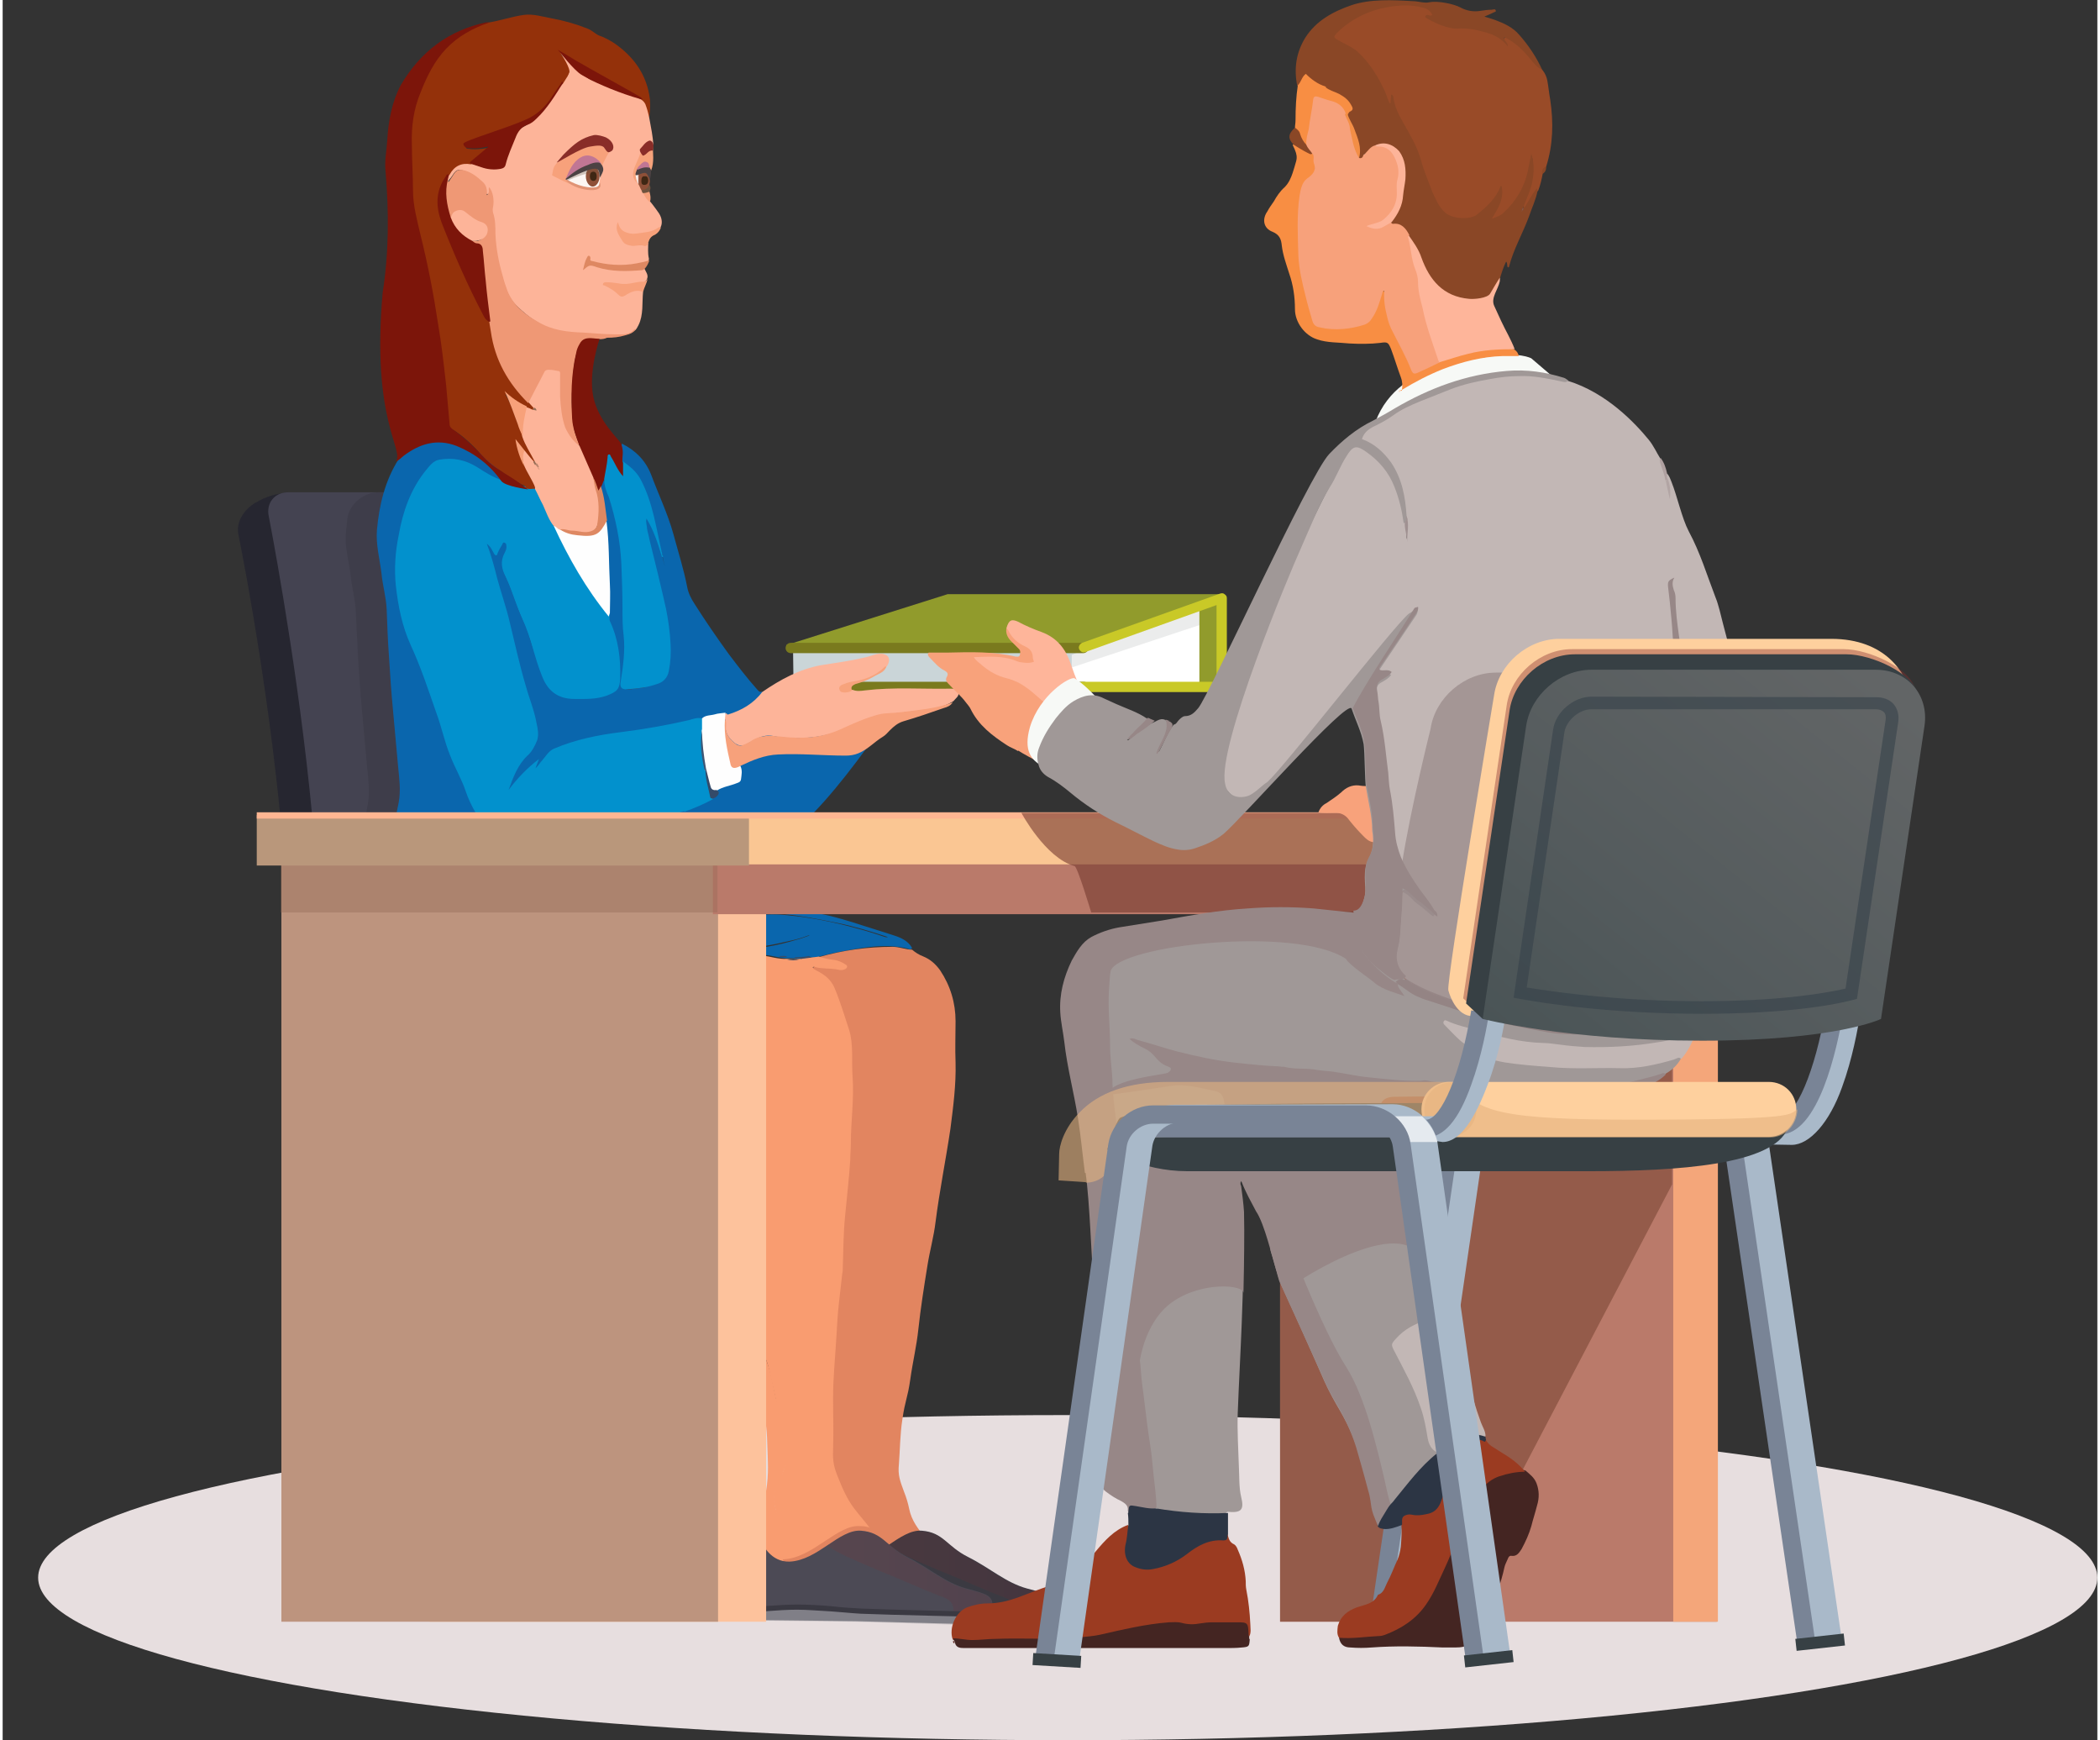 <svg width="414" height="343" version="1.1" id="Layer_1" xmlns="http://www.w3.org/2000/svg" xmlns:xlink="http://www.w3.org/1999/xlink" x="0px" y="0px"
	 viewBox="0 0 366 304" style="enable-background:new 0 0 366 304;" xml:space="preserve">
<rect x="0" y="0" width="366" height="304" fill="#333333" stroke="none"/>
<style type="text/css">
	.st0{fill:#E7DEDF;}
	.st1{fill:#262630;}
	.st2{fill:#444351;}
	.st3{fill:#CAD5D8;}
	.st4{fill:#919B2C;}
	.st5{fill:#FFFFFF;}
	.st6{opacity:0.1;fill:#3B3C41;enable-background:new    ;}
	.st7{fill:#7A7A1E;}
	.st8{fill:#C9C927;}
	.st9{opacity:0.4;}
	.st10{fill:#35343F;}
	.st11{fill:#0A66AD;}
	.st12{fill-rule:evenodd;clip-rule:evenodd;fill:#F99C70;}
	.st13{fill-rule:evenodd;clip-rule:evenodd;fill:#0291CD;}
	.st14{fill-rule:evenodd;clip-rule:evenodd;fill:#0A66AD;}
	.st15{fill-rule:evenodd;clip-rule:evenodd;fill:#E28560;}
	.st16{fill-rule:evenodd;clip-rule:evenodd;fill:#94310A;}
	.st17{fill-rule:evenodd;clip-rule:evenodd;fill:#FDB499;}
	.st18{fill-rule:evenodd;clip-rule:evenodd;fill:#7C150A;}
	.st19{fill-rule:evenodd;clip-rule:evenodd;fill:#EF9875;}
	.st20{fill-rule:evenodd;clip-rule:evenodd;fill:#F7A17B;}
	.st21{fill-rule:evenodd;clip-rule:evenodd;fill:#0095CD;}
	.st22{fill-rule:evenodd;clip-rule:evenodd;fill:#FEFEFE;}
	.st23{fill-rule:evenodd;clip-rule:evenodd;fill:#DE8862;}
	.st24{fill-rule:evenodd;clip-rule:evenodd;fill:#F6A27B;}
	.st25{fill-rule:evenodd;clip-rule:evenodd;fill:#F7A37C;}
	.st26{fill-rule:evenodd;clip-rule:evenodd;fill:#344A69;}
	.st27{fill-rule:evenodd;clip-rule:evenodd;fill:#8E5038;}
	.st28{fill-rule:evenodd;clip-rule:evenodd;fill:#4C4243;}
	.st29{fill-rule:evenodd;clip-rule:evenodd;fill:#F6A17B;}
	.st30{fill-rule:evenodd;clip-rule:evenodd;fill:#6F533E;}
	.st31{fill-rule:evenodd;clip-rule:evenodd;fill:#3E5573;}
	.st32{fill-rule:evenodd;clip-rule:evenodd;fill:#394C68;}
	.st33{fill-rule:evenodd;clip-rule:evenodd;fill:#F7A17A;}
	.st34{fill-rule:evenodd;clip-rule:evenodd;fill:#F5A079;}
	.st35{fill-rule:evenodd;clip-rule:evenodd;fill:#946C54;}
	.st36{fill-rule:evenodd;clip-rule:evenodd;fill:#946B54;}
	.st37{fill-rule:evenodd;clip-rule:evenodd;fill:#892D28;}
	.st38{fill-rule:evenodd;clip-rule:evenodd;fill:#EFDAD3;}
	.st39{fill-rule:evenodd;clip-rule:evenodd;fill:#C17694;}
	.st40{fill-rule:evenodd;clip-rule:evenodd;fill:#FCF6F3;}
	.st41{fill-rule:evenodd;clip-rule:evenodd;fill:#3F2714;}
	.st42{fill-rule:evenodd;clip-rule:evenodd;fill:#B8846C;}
	.st43{fill-rule:evenodd;clip-rule:evenodd;fill:#D99B82;}
	.st44{fill-rule:evenodd;clip-rule:evenodd;fill:#3B3A42;}
	.st45{opacity:0.2;fill-rule:evenodd;clip-rule:evenodd;fill:url(#SVGID_1_);enable-background:new    ;}
	.st46{fill:#807F87;}
	.st47{opacity:0.3;fill:#807F87;enable-background:new    ;}
	.st48{fill:#3A3942;}
	.st49{fill-rule:evenodd;clip-rule:evenodd;fill:#4C4A55;}
	.st50{opacity:0.2;fill-rule:evenodd;clip-rule:evenodd;fill:url(#SVGID_2_);enable-background:new    ;}
	.st51{fill-rule:evenodd;clip-rule:evenodd;fill:#E09375;}
	.st52{opacity:0.3;fill-rule:evenodd;clip-rule:evenodd;fill:#6A4E39;enable-background:new    ;}
	.st53{fill:#BA7A6A;}
	.st54{fill:#FDC29C;}
	.st55{fill:#F4A67A;}
	.st56{fill:#BD947E;}
	.st57{fill:#FAC693;}
	.st58{opacity:0.4;fill:#956A57;enable-background:new    ;}
	.st59{fill:#B9977B;}
	.st60{fill:#FFB692;}
	.st61{opacity:0.4;fill:#5B2F19;enable-background:new    ;}
	.st62{fill-rule:evenodd;clip-rule:evenodd;fill:#F7F9F6;}
	.st63{opacity:0.6;fill-rule:evenodd;clip-rule:evenodd;fill:#75392F;enable-background:new    ;}
	.st64{fill:#A9B9C9;}
	.st65{opacity:0.4;fill:#FFFFFF;enable-background:new    ;}
	.st66{fill:#798496;}
	.st67{fill-rule:evenodd;clip-rule:evenodd;fill:#F8A27B;}
	.st68{fill-rule:evenodd;clip-rule:evenodd;fill:#FEB59A;}
	.st69{fill-rule:evenodd;clip-rule:evenodd;fill:#C2B7B5;}
	.st70{fill-rule:evenodd;clip-rule:evenodd;fill:#A09897;}
	.st71{fill-rule:evenodd;clip-rule:evenodd;fill:#978787;}
	.st72{fill-rule:evenodd;clip-rule:evenodd;fill:#9B3B21;}
	.st73{fill-rule:evenodd;clip-rule:evenodd;fill:#442522;}
	.st74{fill-rule:evenodd;clip-rule:evenodd;fill:#2C3544;}
	.st75{fill-rule:evenodd;clip-rule:evenodd;fill:#AFA0A0;}
	.st76{fill-rule:evenodd;clip-rule:evenodd;fill:#5D2621;}
	.st77{fill-rule:evenodd;clip-rule:evenodd;fill:#948484;}
	.st78{fill-rule:evenodd;clip-rule:evenodd;fill:#A09191;}
	.st79{fill-rule:evenodd;clip-rule:evenodd;fill:#B2A5A4;}
	.st80{fill-rule:evenodd;clip-rule:evenodd;fill:#7C6D69;}
	.st81{opacity:0.7;}
	.st82{fill:#978787;}
	.st83{fill-rule:evenodd;clip-rule:evenodd;fill:#994B28;}
	.st84{fill-rule:evenodd;clip-rule:evenodd;fill:#8A4726;}
	.st85{fill-rule:evenodd;clip-rule:evenodd;fill:#F88E43;}
	.st86{fill-rule:evenodd;clip-rule:evenodd;fill:#FDD8BE;}
	.st87{fill-rule:evenodd;clip-rule:evenodd;fill:#7B5D58;}
	.st88{fill-rule:evenodd;clip-rule:evenodd;fill:#F38E46;}
	.st89{fill:#374044;}
	.st90{fill:#FED09E;}
	.st91{opacity:0.6;}
	.st92{fill:#E5B27F;}
	.st93{opacity:0.4;fill:#892F2F;enable-background:new    ;}
	.st94{opacity:0.6;fill:#E5B27F;enable-background:new    ;}
	.st95{opacity:0.7;fill:#FFFFFF;enable-background:new    ;}
	.st96{fill:url(#SVGID_3_);}
	.st97{fill:#36414A;}
</style>
<ellipse class="st0" cx="186.1" cy="275.6" rx="179.9" ry="28.4"/>
<g>
	<g>
		<path class="st1" d="M116,191.6c0.2,2.4-1.5,4.3-3.8,4.3h-56c-2.4,0-4.4-1.9-4.5-4.3c0,0-0.9-27.6-3.5-52.1
			c-2.6-24.6-7-46.1-7-46.1c-0.5-2.3,1.1-4.5,3-5.6c1.8-1,3.6-1.8,7.2-1.8c3.5,0,49.1,3.7,49.1,3.7c2.4,1.2,4.6,0,4.8,2.3L116,191.6
			z"/>
		<path class="st2" d="M121.4,189.8c0.2,2.4-1.5,4.3-3.8,4.3h-56c-2.4,0-4.4-1.9-4.5-4.3c0,0-0.9-27.6-3.5-52.1
			c-2.6-24.6-7.1-47.5-7.1-47.5C46,87.9,47.5,86,49.9,86h56c2.4,0,4.5,1.9,4.8,4.3L121.4,189.8z"/>
		<path class="st1" d="M133.9,203.6c0,2.4-1.9,4.3-4.3,4.3H57.7c-2.4,0-4.3-1.9-4.3-4.3v-12.5c0-2.4,1.9-4.3,4.3-4.3h71.9
			c2.4,0,4.3,1.9,4.3,4.3V203.6z"/>
		<g>
			<polygon class="st3" points="212.7,120.7 138.2,120.7 138.1,113.2 187,111.8 212.9,104.1 			"/>
			<polygon class="st4" points="212.6,120.7 201,120.2 206.3,106.1 212.9,104.1 			"/>
			<polygon class="st5" points="209.1,105.4 209.1,119.4 186.8,119.4 186.8,114.4 			"/>
			<polygon class="st6" points="186.8,116.6 209.1,109.2 209.1,105.4 186.8,114.4 			"/>
			<g>
				<path class="st7" d="M136.9,120.9h52c0.5,0,0.9-0.4,0.9-0.9s-0.4-0.9-0.9-0.9h-52c-0.5,0-0.9,0.4-0.9,0.9
					S136.4,120.9,136.9,120.9z"/>
			</g>
			<polygon class="st4" points="213,103.8 165.1,103.8 136.9,112.7 137,113.2 188.8,113.2 			"/>
			<g>
				<path class="st7" d="M137.7,114.1h51.1c0.5,0,0.9-0.4,0.9-0.9s-0.4-0.9-0.9-0.9h-51.1c-0.5,0-0.9,0.4-0.9,0.9
					S137.2,114.1,137.7,114.1z"/>
			</g>
			<g>
				<path class="st8" d="M188.6,120.9h24.4c0.5,0,0.9-0.4,0.9-0.9v-15.5c0-0.3-0.1-0.5-0.4-0.7c-0.2-0.2-0.5-0.2-0.8-0.1l-24.1,8.6
					c-0.4,0.2-0.7,0.7-0.5,1.1c0.2,0.4,0.6,0.7,1.1,0.5l22.9-8.2v13.4h-23.5c-0.5,0-0.9,0.4-0.9,0.9S188.1,120.9,188.6,120.9z"/>
			</g>
		</g>
		<g class="st9">
			<path class="st10" d="M118.5,167.1c0.8-1.2,0.8-1.2,0.8-1.2c1.1-1,2-2.1,1.9-2.5s-0.6-0.3-1.2,0.1c0,0,0,0-0.5,0.5
				c-1.5,1.5-2.5,3.4-3.4,5.3c-0.8,1.8-1.1,3.8-1.8,5.6c-1.5,3.9-2,8-1.9,12.2c0,0.5-0.1,0.8-0.6,0.7c-1.1,0-2.2,0.1-3.3,0.1
				c-3.8,0-7.7,0.2-11.6,0.2c-5.6,0-10.8-1.2-15.7-3.9c-1.5-0.8-3.1-1.6-4.2-2.9c-1.7-2.1-2.3-4.5-2.4-7.1c0-0.8,0.3-1.2,1-1.5
				c2.3-0.8,4.6-1.9,6.8-3c4.9-2.5,9.9-4.9,15.1-6.6c2.7-0.9,5.5-1.5,8.3-1.7c1.3-0.1,2.7-0.1,4-0.2c2.1-0.2,4.3-0.1,6.4,0
				c1.6,0.1,1.6,0.1,1.6,0.1c1.7,0.1,2.9-1.4,2.7-3.4s-1.2-3.7-2.2-3.7c0,0,0,0-0.9,0c-0.6,0-0.6,0-0.6,0c-0.4-0.4-0.9-0.6-1.1-0.4
				c0,0,0,0-0.1,0.2c-0.2,1-0.9,1.5-1.8,1.9c-2,0.9-4,1.7-6.1,2.4c-0.9,0.3-1,0.2-1.3-0.7c-0.5-1.7-0.9-3.4-1.6-5
				c-0.4-0.9-0.4-1,0.7-1.2c2.5-0.4,5-0.9,7.5-1.6c0.9-0.2,0.9-0.2,0.9-0.2c0-0.6,0-2.1,0.1-3.3c0.1-1.2-0.2-4.6-0.4-4.6
				c0,0,0,0-0.2,0.1c-4.9,2.2-10.1,3.7-15.3,5.2c-4,1.1-8,2-12.2,1.9c-2.7-0.1-4.8-1.3-6.2-3.4c-1.5-2.3,0.2-5.2-0.7-7.9
				c-0.7-2.1-0.3-3.6-1.2-5.7c-0.9-2.4,3.2-4.5,2.3-6.9c-1.5-4,4.9-10.2,3.2-14.1c-1.5-3.3-5.1-8.8-5.5-12.3
				c-0.3-2.9,2.6-2.2,3.2-5.2c0.8-4.2-4.1-3.6-1.4-6.9c0.1-0.1,0.1-0.1,0.1-0.1C79.4,86.2,77.4,86,75,86h-9.4
				c-2.4,0-4.8,1.9-5.3,4.2c0,0-0.1,0.3-0.3,2.7c-0.3,2.6,0.5,5,0.8,7.6c0.2,2.1,0.8,4.1,0.9,6.2c0.1,2.7,0.3,5.5,0.4,8.2
				c0.2,3.1,0.4,6.2,0.7,9.4c0.3,3.3,0.6,6.6,0.9,9.9c0.2,2.1,0.5,4.2,0.1,6.3c-0.7,3.8-1.3,7.6-1.5,11.5c-0.1,2.3-0.1,4.6-0.4,6.8
				c-0.5,4.3,0,8.7,0,13c0,0.4,0,0.7,0.1,1.1c0.2,2-2,21.3,1.8,23.9c5.3,3.5,21.2-4,27.4-3.4c5.5,0.5,11,0.1,16.5-0.1
				c2.5-0.1,5.1-0.2,7.6-0.1c2,0.1,2,0.1,2,0.1c2.2,0.1,4.8,0.2,5.7,0.1c0,0,0,0,0.1-0.5c0.1-0.6,0.1-0.6,0.1-0.6
				c-0.7-0.2-3.1-1.1-5.2-2.1c0,0-2.2-1-2.6-4.3c-0.4-3.3-0.4-6.6,0.1-9.9C115.9,172.8,116.7,169.8,118.5,167.1z"/>
		</g>
		<g>
			<path class="st11" d="M157.9,120.6c0,0-15.8,24.7-22.7,26.1c-6.9,1.4-25.6,0.6-25.6,0.6l3.4-34.5l10.6,7.8l8.3,6.3l18.4-3.4
				L157.9,120.6z"/>
			<g id="AaOQWA_2_">
				<g>
					<path class="st12" d="M171.7,282.8c-4.5-0.1-9-0.1-13.5-0.2c-3.2-0.1-6.4-0.2-9.6-0.3c-1,0-2.1,0-3.1-0.3
						c-1.4-0.9-2.9-1.8-4.1-3c-2.9-2.6-5.2-5.5-5.5-9.5c-0.2-2.3-0.5-4.6-1.1-6.8c-0.3-1.3,0.2-2.6,0.6-3.8c0.2-0.8,0.5-0.6,0.8-1.4
						c0.7-1.7,0.8-3.4,0.5-5.1c-0.2-1.2-0.4-2.5-0.6-3.7c-0.2-1.1-0.2,1.1-0.3-0.1c-0.4-3.3-1.3-6.6-2-9.8c-0.3-1.2-0.9-2.4-1.4-3.6
						c-1.7-4.8-2.8-9.6-3.2-14.7c-0.5-5.1-0.6-10.3-0.7-15.5c-0.1-3.7,0.5-7.3,1.4-10.9c0.3-1.4-0.1-2.6-0.1-3.9
						c-0.4,0.7-0.6,1.5-0.9,2.2c-0.1,0.4-0.3,0.8-0.8,0.9c-1.8,0-3.8-1.5-4.2-3.1c-1-3.7-1.7-7.4-1.5-11.2c0.1-3.3,1.1-6.4,3.4-8.9
						c2.1-2.4,4.8-3.1,7.9-2.6c2.2,0.4,4.4,0.8,6.6,1.1c0.5,0.1,0.9,0.2,1.3,0.4c0.2,0.1,0.4,0.2,0.6,0.3c2.1,0.9,3.2,2.5,3.9,4.6
						c0.6,1.7,1.2,3.4,1.8,5.2c0.4,1.1,0.7,2.3,0.7,3.5c0,3,0.4,6.1,0.2,9.1c-0.3,4.2-0.2,8.5-0.5,12.7c-0.2,2.6-0.4,5.2-0.8,7.8
						c-0.1,1.1-0.2,2.2-0.2,3.3c0,4.5-0.6,9-1,13.5c-0.2,2.1-0.3,4.2-0.4,6.3c-0.1,2.1-0.3,4.3-0.4,6.4c0,0.4-0.1,0.9-0.1,1.3
						c0,4.7,0.1,6,0,10.8c-0.1,2.8,0.9,4.5,2.1,6.9c1.3,2.6,3,4.8,4.9,6.8c1.1,1.2,2.4,2.4,3.9,3.2c3,1.7,5.9,3.7,9,5.3
						c2.1,1.1,4.3,1.9,6.6,2.5c1.3,0.3,1.4,0.6,1,1.8C172.4,281.2,172.3,282.1,171.7,282.8z"/>
					<path class="st13" d="M124.1,139.6c-1.6,0.9-3.3,1.6-5,2.2c-2.2,1.2-4.6,1.9-6.9,2.7c-4.1,1.4-8.3,2.7-12.6,3.6
						c-2.2,0.5-4.3,0.9-6.5,1c-1.7,0.1-3.4,0-5.1-0.7c-1.6-0.6-2.7-1.8-3.6-3.1c-0.8-1.1-1.4-2.3-2.2-3.4c-0.3-0.4-0.5-0.9-0.7-1.4
						c-0.8-2.4-1.9-4.8-3-7.1c-0.6-1.3-1.1-2.7-1.5-4.1c-1.9-6.2-4.2-12.3-6.7-18.3c-1-2.3-1.4-4.8-1.7-7.2
						c-0.8-6.3,0-12.4,2.8-18.2c0.8-1.8,1.9-3.4,3.4-4.8c0.5-0.5,1-0.8,1.7-0.9c2.2-0.4,4.3,0,6.2,1.2c1.5,0.9,3,1.8,4.6,2.5
						c1.2,1,2.7,1.1,4.2,1.4c0.5,0.2,1.1,0,1.6,0.2c0.6,0.6,1,1.4,1.3,2.2c0.7,1.5,1.3,3,2.1,4.4c1.3,2.1,2.1,4.5,3.4,6.6
						c1.8,2.8,3.4,5.7,5.6,8.3c0.2,0.3,0.5,0.3,0.8,0.4c0.1,1.4,0.9,2.6,1.2,3.9c0.7,2.8,1.1,5.5,0.6,8.4c-0.2,1-0.6,1.6-1.6,1.9
						c-1.3,0.5-2.7,0.9-4.1,0.9c-0.9,0-1.8,0-2.7,0c-2.6,0-4.6-1.4-5.5-3.8c-0.6-1.5-1.2-3-1.5-4.6c-0.7-3.1-2.2-6-3.3-9
						c-0.6-1.8-1.3-3.6-2.2-5.3c-0.3-0.7-0.3-1.3-0.1-2c0.3-0.8,0.7-1.5,0.6-2.5c-0.5,0.4-0.6,0.9-0.8,1.3c-0.2,0.3-0.2,0.7-0.6,0.8
						c-0.4,0.1-0.6-0.4-0.8-0.7c-0.1-0.2-0.2-0.4-0.3-0.6c1,2.3,1.3,4.9,2.1,7.3c1.5,4.4,2.2,9,3.4,13.5c0.8,3.1,1.8,6.1,2.7,9.1
						c0.8,2.7,0.2,4.9-1.8,6.8c-0.9,0.8-1.5,1.9-2,3c-0.3,0.6-0.6,1.3-0.8,1.8c1.1-1.8,2.7-3.2,4.2-4.7c0.2-0.2,0.4-0.4,0.7-0.2
						c0.3,0.2,0.1,0.5,0,0.7c-0.1,0.1-0.1,0.3-0.2,0.5c1.1-2.7,3.4-3.6,5.9-4.3c3.1-0.9,6.2-1.4,9.4-1.8c4.1-0.5,8.1-1.4,12.1-2.3
						c0.5-0.1,1-0.4,1.4,0.3c0.2,0.6,0.1,1.2,0,1.8c-0.2,1.1-0.2,2.2-0.1,3.3c0.1,1.3,0.2,2.6,0.6,3.8c0.2,1.3,0.5,2.5,0.7,3.7
						C123.7,138.7,123.9,139.2,124.1,139.6z"/>
					<path class="st14" d="M87.3,83.9c-1.6-0.5-3-1.4-4.4-2.3c-2.1-1.3-4.2-1.7-6.6-1.3c-1.1,0.2-1.7,1.1-2.3,1.8
						c-2.7,3.3-4.1,7.3-4.8,11.4c-0.6,2.9-0.8,5.9-0.5,8.8c0.4,3.6,1.1,7.1,2.6,10.4c1.8,3.9,3.1,7.9,4.5,11.9
						c0.9,2.4,1.4,5,2.4,7.4c0.8,2.1,2,4.1,2.7,6.2c0.9,2.7,2.4,4.9,3.9,7.2c1.4,2.1,3.5,3.3,6.2,3.4c4.2,0.2,8.2-0.7,12.2-1.9
						c5.2-1.4,15.7-5.3,15.9-5.2c0.2,2.3-0.2,4.6-0.1,6.8c0.1,1,0.1,1.1-0.8,1.3c-2.5,0.7-5,1.2-7.5,1.6c-1,0.2-1.1,0.3-0.7,1.2
						c0.7,1.6,1.1,3.3,1.6,5c0.3,1,0.4,1,1.3,0.7c2.1-0.6,4.2-1.4,6.1-2.4c0.9-0.4,1.6-0.9,1.8-1.9c0.1-0.2,0.2-0.6,0.5-0.6
						c0.2,0.6,0.7,0.7,1.3,0.7c5.8,0.1,11.6,4.6,17.4,5.1c3,0.3,5.9,1.1,8.8,2c2.4,0.8,4.8,1.5,7.2,2.3c1.2,0.4,2.3,1,2.9,2.1
						c-0.2,0.4-0.6,0.2-0.8,0.1c-3.9-0.9-7.6-0.2-11.4,0.5c-1.3,0.2-2.7,0.6-4,0.9c-0.5,0.1-1.1,0.3-1.6,0.1
						c-0.2-0.1-0.3-0.3-0.2-0.5c1-0.5,2.2-0.6,3.3-0.9c3.4-0.9,6.9-1.7,10.5-2.1c-3-1-6-1.9-9-2.5c-3-0.6-6-1.2-9-1.5
						c-3.3-0.2-6.5-0.1-9.5,1.4c-0.2,0.1-0.3,0.1-0.5,0.2c-0.1,0.1-0.2,0-0.3,0c1.9,0,3.8,0.4,5.8,0.6c2.4,0.2,4.8,0.4,7.2,0.6
						c0.5,0,0.9,0.1,1.4,0.2c0.2,0,0.4,0.1,0.4,0.3c0,0.2-0.2,0.3-0.4,0.4c-1,0.4-2,0.7-3,0.9c-3.4,0.8-6.9,1.5-10.4,1.4
						c-1.9,0-3.8-0.3-5.7-0.4c-2.1-0.1-4.3-4.5-6.4-4.3c-1.3,0.1-2.7,0.1-4,0.2c-2.9,0.2-5.6,0.8-8.3,1.7
						c-5.2,1.8-10.2,4.1-15.1,6.6c-2.2,1.1-4.4,2.2-6.8,3c-0.7,0.3-1,0.7-1,1.5c0.1,2.6,0.7,5,2.4,7.1c1.1,1.4,2.7,2.1,4.2,2.9
						c4.9,2.8,10.1,3.9,15.7,3.9c3.8,0,7.7-0.2,11.6-0.2c1.1,0,2.2,4.1,3.3,4.2c0.5,0,0.7-0.2,0.6-0.7c-0.1-4.2,0.3-8.2,1.9-12.2
						c0.7-1.8,1-3.8,1.8-5.6c0.8-1.9,1.8-3.8,3.4-5.3c2-2,4.4-2.7,7.1-2.3c1.3,0.2,2.5,0.4,3.8,0.7c0.5,0.2,1,0.1,1.6,0.1
						c0.4,0,0.8,0,1.2,0.1c0.4,0.2,1-0.1,1.2,0.5c-0.1,0.1-0.2,0.2-0.4,0.2c-0.6,0.1-1.3,0-1.9,0c-1.6,0.1-3-0.5-4.6-0.6
						c-1.2-0.1-2.4-0.2-3.7,0.1c-2.5,0.5-4.1,2.2-5.4,4.2c-1.7,2.7-2.5,5.7-3,8.8c-0.6,3.3-0.6,6.6-0.1,9.9c0.4,3.3,2.3,5.7,6.5,6.1
						c0.3,0.1,1.3,0.3,1.2,0.9c-0.1,0.5-1.7,0.5-1.8,0.6c-2,0.1-4-0.2-6.1-0.3c-2.5-0.1-5.1-4.3-7.6-4.2c-5.5,0.2-11,0.7-16.5,0.1
						c-6.1-0.6-12.2-1.6-17.5-5.1c-3.8-2.5-6.5-5.9-8.1-10.1c-0.1-0.4-0.2-0.6-0.6-0.8c-1.8-0.9-2.7-2.4-3-4.4
						c-0.1-0.4-0.1-0.7-0.1-1.1c0-4.3-0.4-8.7,0.1-13c0.2-2.3,0.3-4.6,0.4-6.8c0.1-3.9,0.7-7.7,1.5-11.5c0.4-2.1,0.1-4.2-0.1-6.3
						c-0.3-3.3-0.6-6.6-0.9-9.9c-0.3-3.1-0.5-6.2-0.7-9.4c-0.2-2.7-0.3-5.5-0.4-8.2c-0.1-2.1-0.7-4.1-0.9-6.2c-0.3-2.5-1-5-0.8-7.6
						c0.4-4.4,1.4-8.6,3.8-12.4c1.2-1.3,2.6-2.2,4.2-2.9c2.8-1.2,5.5-0.7,8.1,0.7c2.2,1.2,4.1,2.6,5.6,4.6
						C87.1,83.2,87.4,83.5,87.3,83.9z"/>
					<path class="st15" d="M142.6,167.2c4.2-1.2,8.5-1.8,12.9-1.8c1.2,0,2.3,0.5,3.4,0.5c0.6,0.5,1.2,0.9,2,1.2
						c1.2,0.5,2.1,1.3,2.9,2.4c1.8,2.7,2.7,5.7,2.7,8.9c0,2.4-0.1,4.8,0,7.2c0.1,3.9-0.4,7.7-0.9,11.6c-0.8,5.4-1.9,10.8-2.6,16.3
						c-0.3,2.5-1,5-1.4,7.5c-0.6,3.7-1.2,7.5-1.6,11.2c-0.3,2.9-1,5.8-1.4,8.7c-0.5,3.5-0.9,3.6-1.4,7.1c-0.4,2.6-0.4,5.2-0.6,7.8
						c-0.2,1.9,0.2,2.9,0.9,4.8c0.4,1,0.7,2,0.9,3c0.4,2,1.6,3.6,2.9,5.1c2.8,3.3,6.5,5.3,10.4,7c2.4,1,4.7,2.1,7.1,3.1
						c0.6,0.3,0.9,0.6,0.7,1.3c0,0.1,0,0.3-0.1,0.4c-0.5,2.4-0.6,2.5-3,2.5c-1.5,0-3.1,0-4.6-0.1c0.2-1,0.6-2,0.9-3
						c0.2-0.5,0.1-0.8-0.5-1c-4.3-0.9-8-3-11.7-5.3c-1.7-1-3.4-2-5-3.1c-1.5-1-2.9-2.2-4-3.6c-0.9-1.2-1.9-2.3-2.8-3.5
						c-1.1-1.5-1.9-3.2-2.6-5c-0.8-1.9-1.1-3-1-5.1c0.1-4.2,0-5,0-9.2c0-3.6,0.4-7.3,0.6-10.9c0.1-1.8,0.2-3.6,0.4-5.4
						c0.2-1.8,0.4-3.6,0.6-5.3c0.1-0.4,0.1-0.8,0.1-1.2c0.1-3,0.1-6,0.4-8.9c0.3-3.3,0.7-6.5,0.9-9.8c0-0.9,0.1-1.9,0.1-2.8
						c0-3.9,0.6-7.9,0.3-11.8c-0.2-2.7,0.2-5.5-0.6-8.1c-0.8-2.4-1.5-4.8-2.5-7.2c-0.6-1.5-1.7-2.4-3.1-3.1
						c-0.2-0.1-0.5-0.3-0.7-0.4c0.1-0.5,0.5-0.3,0.8-0.3c1.3,0.2,2.6,0.2,3.8,0.4c0.1,0,0.2,0,0.3,0c0.2,0,0.6,0,0.7-0.3
						c0.1-0.3-0.3-0.3-0.5-0.4c-0.8-0.3-1.5-0.6-2.4-0.6C143.6,167.8,142.9,167.7,142.6,167.2z"/>
					<path class="st16" d="M93.1,85.4c-0.6-0.1-1.2,0.2-1.7-0.2c-0.1-0.4-0.5-0.5-0.8-0.6c-2-1.2-4-2.5-5.8-4
						c-0.8-0.7-1.5-1.5-2.2-2.3c-1.2-1.2-2.4-2.3-3.9-3.2c-0.5-0.3-0.8-0.7-0.8-1.3c-0.4-3.8-0.7-7.6-1.2-11.4
						c-0.9-7.2-2.3-14.4-3.9-21.5c-0.3-1.5-0.9-2.9-1.1-4.4c-0.1-1.1-0.2-2.2-0.2-3.2c-0.2-3.5-0.3-7-0.2-10.4
						c0.2-3.8,1.6-7.3,3.3-10.6C76.4,9,78.8,6.6,82,5c0.8-0.4,1.6-0.8,2.6-0.9c0,0,0,0,0,0c0-0.1,0-0.1-0.1-0.1
						c2.2-0.3,4.4-1.1,6.6-1.4c1.6-0.2,3.2,0.3,4.8,0.6c2.2,0.4,4.3,1,6.3,1.8c0.8,0.3,1.3,0.9,2,1.2c0.9,0.3,1.8,0.8,2.6,1.3
						c3.5,2.4,5.8,5.6,6.3,9.9c0.1,1.2,0,2.3-0.2,3.5c-0.5,0-0.5-0.4-0.6-0.8c-0.2-0.9-0.3-1.8-1-2.6c-0.3-0.2,0.6-0.1,0.1-0.3
						c-0.3-0.2-0.7-0.3-1-0.4c-1.4-0.4-2.8-1-4-1.9c-2.3-1.8-5.1-2.9-7.5-4.5c-0.5-0.3-1-0.6-1.4-0.9c0.9,0.9,1.7,1.8,2.1,2.9
						c-0.6,0.8-0.8,1.8-1.7,2.5c-0.7,0.4-1,1.2-1.4,1.9c-1.3,2.1-3,3.8-5.2,4.8c-3.1,1.4-6.2,2.8-9.6,3.5c-0.1,0-0.3,0.1-0.4,0.1
						c-0.2,0.1-0.5,0.1-0.4,0.4c0,0.3,0.2,0.4,0.5,0.4c0.7,0.1,1.5,0.1,2.2,0c0.3,0,0.6-0.1,0.8-0.1c0.2,0,0.4-0.1,0.5,0.1
						c0.1,0.2-0.1,0.4-0.2,0.5c-0.8,0.7-1.7,1.4-2.6,2.1c-0.2,0.1-0.3,0.3-0.3,0.5c-0.1,0.1-0.3,0.2-0.5,0.1
						c-1.2-0.2-2.1,0.4-2.8,1.3c-0.1,0.1-0.2,0.2-0.3,0.3c-1.2,0.9-1.7,2.2-1.8,3.6c-0.2,2,0.2,3.9,1,5.8c2.1,5,4.2,10,6.7,14.8
						c0.3,0.5,0.5,1.1,1.2,1.2c0.3,0.2,0.3,0.5,0.3,0.8c0.4,2.6,0.9,5.3,2.3,7.6c1.2,2.1,2.6,3.9,4.2,5.6c0.3,0.4,0.8,0.6,0.9,1.2
						c-0.1,0.2-0.2,0.3-0.4,0.3c-0.4,0-0.7-0.2-1.1-0.4c-1.4-0.7-2.6-1.4-3.7-2.5c1.4,2.3,1.9,5,3.2,7.4c0.5,1.2,1.1,2.3,1.7,3.4
						c0.1,0.3,0.3,0.5,0.3,0.9c0,0.1-0.1,0.2-0.2,0.3c-0.8-0.4-1.1-1.2-1.7-1.8c-0.4-0.5-0.8-1.1-1.3-1.6c0.4,1.3,0.9,2.6,1.4,3.8
						c0.4,1.3,1.2,2.4,1.8,3.6C93.2,84.8,93.6,85.1,93.1,85.4z"/>
					<path class="st17" d="M78.1,30.5c0.8-1.5,2.1-2.1,3.7-1.8c0.4-0.2,0.8,0.1,1.2,0.2c1.2,0.4,2.3,0.7,3.6,0.6
						c0.6-0.1,1-0.4,1.2-1c0.5-1.9,1.3-3.6,2.1-5.3c0.2-0.4,0.4-0.7,0.8-0.9c2.3-1.1,3.9-3,5.3-5.1c0.6-0.9,1.1-1.9,1.9-2.6
						c0.4-0.6,0.8-1.3,1.2-1.9c0.1-0.2,0.2-0.5,0.5-0.5c0.3-0.1,0.5,0,0.7,0.2c2.8,2,6,2.9,9.1,4.1c0.7,0.3,1.4,0.3,2,0.8
						c0.4,0.2,0.7,0.5,0.9,0.9c0.3,0.8,0.5,1.5,0.7,2.5c0.3,1.6,0.6,3.1,0.7,4.6c-0.1,0-0.2,0-0.2,0c-0.3-0.1-0.5-0.7-0.9-0.3
						c-0.4,0.4-1.1,0.7-1,1.4c0,0.2,0.4,0.2,0.4,0.4c-0.2,1-1.1,1.9-1.4,2.9c-0.2,0.8-0.1,1.5,0.5,2.2c0.1,0,0.1,0.1,0.2,0.1
						c0.3,0.3,0.4,0.7,0.6,1.1c0.1,0.2,0.1,0.4,0.2,0.5c0.4,0.6,0.7,1.2,1.1,1.7c-0.2-0.3,0.9,1.1,1.5,2c0.5,0.8,0.7,1.8,0.1,2.7
						c-1.5,1.1-3.1,1-4.8,1c-1.3,0-2.1-0.6-2.5-1.6c0,1,0.5,1.8,1,2.6c0.3,0.4,0.7,0.6,1.1,0.7c1.1,0.1,2.2,0.2,3.2-0.3
						c0,0.9-0.1,1.8,0.1,2.7c0.1,0.3-0.1,0.5-0.3,0.8c-1.7,0.2-3.3,0.6-5.1,0.6c-1.4,0-2.8-0.2-4.2-0.6c-0.4-0.1-0.9-0.2-1-0.7
						c-0.4,0.4-0.4,0.8-0.6,1.3c0.6-0.5,1.2-0.3,1.8-0.2c1.8,0.6,3.7,0.9,5.5,0.8c1,0,2-0.2,3.1-0.3c0.2,0.6,0.8,1.2,0.5,1.9
						c-0.2,0.5-0.5,0.7-1.1,0.8c-2,0.3-4.1,0.4-6.1,0.1c0.9,0.5,1.7,1.1,2.5,1.7c0.4,0.3,0.7,0.1,1-0.1c0.7-0.3,1.3-0.7,2.1-0.6
						c0.3,0,0.7,0,0.9,0.4c-0.2,1.9,0.1,4-0.8,5.8c-0.1,0.2-0.4,0.8-0.6,0.9c-1.2,1-2.4,0.8-3.9,0.9c-1.8,0.1-3.7,0.1-5.5,0
						c-4.7-0.2-8.4-2.2-11.6-5.5c-1-1-1.5-2.4-1.9-3.7c-1-3.3-1.8-6.6-1.7-10.1c0-0.2,0-0.5-0.1-0.7c-0.3-1.1-0.5-2.3-0.3-3.5
						c0.1-0.6-0.1-1.2-0.3-1.9c-0.1,0.3-0.1,0.7-0.5,0.7c-0.4,0-0.3-0.5-0.4-0.8c-0.1-0.4-0.2-0.7-0.4-1c-1-1.2-2.2-2-3.8-2.4
						c-0.5-0.1-0.9,0.1-1.2,0.5c-0.3,0.4-0.5,0.8-0.8,1.1c-0.3,0.5-0.6,0.4-0.7-0.2C77.7,31,77.8,30.7,78.1,30.5z"/>
					<path class="st14" d="M122.2,125.5c-0.8-0.2-1.6,0.1-2.3,0.3c-3.9,0.9-7.9,1.6-11.9,2.1c-4,0.5-8,1.3-11.7,2.9
						c-0.9,0.4-1.4,1.3-2,2c-0.4,0.4-0.7,1-1.2,1.4c0.2-0.5,0.4-1.1,0.6-1.6c-2.1,1.6-3.8,3.4-5.3,5.4c0.8-2.2,1.6-4.4,3.3-6
						c0.8-0.7,1.3-1.7,1.7-2.7c0.3-1,0.1-2-0.1-2.9c-0.4-2.3-1.3-4.4-1.9-6.6c-1.1-3.7-1.9-7.4-2.8-11.1c-0.6-2.6-1.5-5.1-2.2-7.7
						c-0.5-2-1-3.9-1.8-6c0.7,0.5,0.9,1.1,1.2,1.6c0.1,0.2,0.2,0.4,0.4,0.4c0.3,0,0.2-0.3,0.3-0.4c0.2-0.5,0.5-1,0.8-1.5
						c0.1-0.2,0.1-0.4,0.4-0.3c0.2,0.1,0.3,0.2,0.3,0.5c0.1,0.5-0.1,0.9-0.3,1.3c-0.8,1.5-0.5,2.8,0.2,4.2c1.1,2.3,1.8,4.9,2.9,7.3
						c1.5,3.2,2.1,6.7,3.4,9.9c1,2.7,2.8,4.1,5.7,4.1c1.9,0,3.8,0.1,5.7-0.6c1.8-0.7,2.2-1.1,2.3-3c0.1-3.4-0.3-6.8-1.8-10
						c-0.2-0.5,0.1-1-0.1-1.4c-0.3-0.3-0.2-0.8-0.2-1.1c0.1-3.5-0.2-7.1-0.2-10.6c0-1.4-0.2-2.8-0.3-4.2c-0.2-2-0.6-4.1-0.9-6.1
						c0.1-0.5-0.1-1.1,0.7-1.2c1.3,4.5,2.9,8.9,3.1,13.6c0.1,3.1,0.2,6.2,0.4,9.2c0.1,1.8,0.1,3.6,0.3,5.5c0.2,2.3-0.2,4.6-0.5,6.8
						c-0.2,1.1,0.1,1.5,1.3,1.4c1.5-0.2,3-0.3,4.4-0.8c1.2-0.4,1.9-1.1,2.2-2.4c0.5-2.1,0.3-4.2,0.1-6.4c-0.4-4.1-1.5-8-2.5-11.9
						c-0.6-2.4-1.2-4.8-1.6-7.2c-0.1-0.4-0.3-0.9,0.1-1.1c0.5-0.2,0.7,0.4,0.8,0.8c0.9,1.9,1.5,3.9,2.1,5.9c0.1,0.6,0.3,1.2,0.4,1.6
						c-0.1-0.4-0.3-1.1-0.4-1.8c-0.9-3.3-1.7-6.7-2.6-10c-0.3-0.9-0.5-1.8-1.2-2.6c-0.1-0.1-0.1-0.1-0.1-0.2
						c-0.4-1.6-1.6-2.4-2.8-3.3c-0.2-0.1-0.3-0.3-0.4-0.5c-0.1-1-0.2-2,0-3c2.4,1.2,4.1,2.9,5.1,5.4c1.3,3.5,2.9,6.8,3.9,10.4
						c0.8,3,1.8,6.1,2.4,9.2c0.2,1.1,0.7,2.1,1.3,3c1.9,3,3.9,5.9,6,8.8c1.6,2.1,3.2,4.2,4.9,6.1c0.2,0.2,0.4,0.6,0.9,0.4
						c0.1,0.3-0.1,0.5-0.3,0.7c-1.5,1.6-3.3,2.8-5.5,3.3c-0.3,0.1-0.5,0-0.8-0.1C124.8,124.9,123.6,125.3,122.2,125.5z"/>
					<path class="st18" d="M84.5,3.9c0.2,0,0.3,0,0.6,0c-2.9,1-5.5,2.4-7.6,4.6c-2.1,2.2-3.4,4.9-4.5,7.7c-1.2,2.9-1.6,5.9-1.5,9
						c0,2.7,0.2,5.4,0.2,8.1c0,2.6,0.7,5.1,1.3,7.7c1.3,5.2,2.3,10.4,3.1,15.7c0.6,3.5,1,7.1,1.4,10.7c0.2,2.2,0.4,4.5,0.6,6.8
						c0,0.3,0.2,0.5,0.4,0.7c2.2,1.5,4.1,3.4,5.9,5.3c1.3,1.3,3,2.3,4.6,3.3c0.8,0.5,2,1.4,2.8,2c0.1,0-4-0.5-4.7-1.5
						c-2-2.8-4.6-4.8-7.8-6.1c-3.4-1.3-6.4-0.4-9.2,1.7c-0.4,0.3-0.8,0.8-1.4,1c1.5-2.1-4.3-7.1-2.3-29.5c1.1-7,1.1-14.1,0.5-21.2
						c-0.2-1.8,0.2-3.6,0.3-5.4c0.2-3.4,0.8-6.7,2.4-9.7C73.1,8.9,78,5.3,84.5,3.9z"/>
					<path class="st12" d="M127.6,196.8c0.1-0.5-1.3-0.3-1.8-0.6c0.7-0.7,1.8-1.4,1.8-2.3c0-0.4,0-0.7,0.5-0.8
						c0.4,0,0.4-0.2,0.5-0.6c0.2-0.8,0.4-1.5,0.7-2.3c0.1-0.3,0.1-0.7,0.5-0.6c0.3,0.1,0.3,0.5,0.3,0.8c0.3,2,0,4-0.6,6
						c-0.5,1.7-0.5,3.5-0.9,5.3c-0.1,0.5,0.1,1,0.1,1.5c0,3.1-0.1,6.1,0,9.2c0.1,2.7,0.4,5.4,0.6,8.1c0.2,2.8,0.6,5.5,1.2,8.1
						c0.8,3.2,1.8,6.2,3,9.2c0.8,2.1,1.1,4.3,1.6,6.4c0.5,2.1,0.9,0.7,1,2.9c0.1,2.3,0.7,4.4,0.9,6.7c0.1,1.6-0.5,3.1-1,4.5
						c-0.4,1-0.7,1.2-1,2.2c-0.5,1.7,0.1,3.2,0.6,4.7c0.2,0.6,0.3,1.1,0.3,1.7c-0.1,2,0.2,4,1,5.9c1.1,2.4,2.7,4.3,4.6,6
						c1.3,1.2,2.8,2.2,4.5,3c-0.3,0-0.4,0.1-0.5,0.1c-2.1-0.1-4.2-0.1-6.3-0.4c-1.6-0.3-3.2-0.5-4.7-1c-1-0.4-1.8-1.1-2.5-1.9
						c-0.7-0.7-0.6-1.7-0.6-2.5c-0.1-2.1,0.1-4.3,0.8-6.3c0.2-0.6,0.5-1.3,0.5-2c-0.1-2.5,0.3-4.9,0.7-7.4c0.5-3,0.3-5.2,0.2-8.2
						c-0.1-5.9-1.6-8.1-2.9-13.9c-1.1-4.7-2.2-9.5-3-14.3c-0.4-2.6-0.9-5.1-1.2-7.7c-0.4-4.2-0.9-8.4-0.4-12.6
						c0.2-1.9,0.3-3.8,0.8-5.7C127.1,197.5,127.6,197.1,127.6,196.8z"/>
					<path class="st17" d="M126.4,124.6c0.2,0,0.1,0.3,0.4,0.2c2.3-0.7,4.4-1.9,5.9-3.9c3.2-2.2,6.5-4,10.3-4.7
						c2.5-0.4,4.9-0.7,7.4-1.3c0.6-0.1,1.2-0.3,1.8-0.5c0.4-0.1,0.7-0.2,1.1-0.2c1.5,0,2,0.9,1.2,2.2c-1.7,1.6-3.8,2.5-6.1,2.8
						c-0.4,0.1-0.9,0.2-1.3,0.4c-0.3,0.1-0.6,0.2-0.5,0.6c0.1,0.3,0.4,0.4,0.7,0.4c0.4,0,0.8,0,1.2-0.1c0.7,0.3,1.5,0.2,2.2,0.1
						c5-0.6,10-0.2,15-0.3c0.5,0,1.1,0.1,1.3,0.6c0.2,0.7-0.5,1.1-0.9,1.6c-1.8,1.1-3.7,1.4-5.7,1.6c-1.8,0.2-3.7,0.5-5.5,0.6
						c-2.5,0.1-4.7,1.2-6.9,2.2c-3.4,1.7-7,2.2-10.8,2c-0.8-0.1-1.6-0.1-2.4-0.3c-1-0.2-2-0.1-2.9,0.4c-0.6,0.3-1.3,0.6-1.9,1
						c-0.8,0.4-1.5,0.3-2.2-0.3c-1-0.8-1.6-1.8-1.5-3.1c0-0.3,0-0.7-0.1-1C126,125.3,126,124.9,126.4,124.6z"/>
					<path class="st19" d="M77.8,31.3c0,0.1,0,0.2,0.1,0.5c0.4-0.6,0.7-1,1-1.5c0.4-0.6,0.9-0.7,1.5-0.6c1.4,0.3,2.4,1.1,3.4,2
						c0.7,0.6,0.9,1.4,0.8,2.4c0.6-0.5,0.2-1,0.4-1.4c0.7,0.8,0.9,2.3,0.7,3.4c-0.1,0.4-0.1,0.7,0,1.1c0.4,1.2,0.4,2.4,0.4,3.6
						c0.1,2.6,0.6,5.1,1.3,7.5c0.2,0.8,0.5,1.7,0.8,2.5c1,2.5,3,4.1,5.3,5.4c2.5,1.5,5.1,1.8,8,1.9c1.8,0.1,3.6,0.3,5.3,0.3
						c1.2,0,2.5,0.2,3.4-0.7c0.1-0.1,0.2-0.2,0.4-0.3c-0.3,0.8-1.2,1-1.9,1.2c-1,0.3-2,0.4-3.1,0.4c-0.8,0.4-1.6,0.2-2.4,0.2
						c-1.5-0.1-2,0.2-2.6,1.6c-0.6,1.5-0.8,3-0.9,4.6c-0.3,3.1-0.4,6.1,0.1,9.2c0.1,0.8,0.4,1.6,0.7,2.4c0.1,0.3,0.3,0.6,0.2,1
						c-0.4,0.2-0.6-0.1-0.9-0.3c-1.3-1.1-1.8-2.6-2.2-4.2c-0.5-2.4-0.6-4.7-0.5-7.1c0-0.5,0.3-1.1-0.6-1.3c-1.3-0.3-1.6-0.2-2.1,0.7
						c-0.6,1.2-1.2,2.3-1.8,3.4c-0.2,0.4-0.4,0.9-0.8,1.2c-3.5-3.5-5.8-7.5-6.5-12.5c-0.1-0.6-0.2-1.2-0.3-1.8
						c-0.6-0.8-0.4-1.8-0.6-2.7c-0.3-2.7-0.6-5.5-0.8-8.2c0-0.3-0.1-0.6-0.1-0.9c-0.1-0.7-0.3-1.2-1.1-1.4c-0.2,0-0.4-0.2-0.6-0.4
						c0.1-0.5,0.5-0.4,0.8-0.4c0.6,0,1.1-0.2,1.4-0.7c0.6-0.7,0.4-1.7-0.4-2.1c-1.1-0.5-2.1-1.2-3.1-1.9c-0.7-0.5-1.3-0.4-1.9,0.3
						c-0.2,0.2-0.3,0.6-0.7,0.5c-0.1-0.1-0.1-0.1-0.2-0.2c-0.6-2-0.9-4-0.5-6.1C77.5,31.5,77.6,31.3,77.8,31.3z"/>
					<path class="st18" d="M100.8,77.9c-0.6-1.6-1.2-3.1-1.3-4.8c-0.2-3.8-0.2-7.6,0.7-11.4c0.1-0.6,0.3-1.1,0.6-1.6
						c0.5-1,1.3-1.1,2.4-1c0.9,0.1,1.1,0.1,1.1,0.1s-2,5.7-1.1,10.1s4.6,7.5,4.9,8.3c0.5,1.5,0.1,2.1,0.2,3.1
						c0.4,0.7,0.2,1.4,0.2,2.2c0,0.4-0.3,0.5-0.6,0.2c-0.4-0.4-0.7-0.8-0.9-1.3c-0.3-0.6-0.6-1.2-1.1-1.9c-0.1,1.1-0.2,2-0.4,2.9
						c-0.1,0.4-0.1,0.8-0.4,1c-0.2,0.4-0.3,0.8-0.5,1.2c0,0.2,0,0.3-0.1,0.5c-0.1,0.2-0.2,0.3-0.3,0.3c-0.2,0-0.3-0.2-0.4-0.4
						c-0.2-0.7-0.5-1.3-0.7-2c-0.7-1.5-1.4-3-2-4.6C100.9,78.6,100.7,78.2,100.8,77.9z"/>
					<path class="st20" d="M126.2,125.7c0.3,0.3,0.2,0.8,0.2,1.2c-0.1,1.5,0.8,2.4,1.9,3.2c0.4,0.2,0.8,0.2,1.2,0
						c0.4-0.2,0.9-0.4,1.2-0.6c1.7-1.2,3.5-1,5.5-0.8c3.5,0.4,6.9,0.2,10.2-1.3c2.2-1,4.4-2,6.7-2.6c1.3-0.3,2.6-0.2,4-0.4
						c3-0.4,6-0.6,8.9-1.7c-0.4,0.6-0.9,0.8-1.6,1c-2.3,0.8-4.6,1.6-7,2.3c-1,0.3-1.7,0.9-2.4,1.6c-0.4,0.4-0.7,0.8-1.2,1.1
						c-1.5,0.9-2.6,2.2-4.3,2.9c-0.7,0.3-1.5,0.4-2.2,0.4c-3.9,0-7.9-0.4-11.8-0.2c-2.4,0.1-4.5,1-6.6,2c-0.2,0.6-0.6,0.6-1.1,0.6
						c-0.5,0-0.8-0.4-0.9-0.8c-0.3-1.1-0.6-2.3-0.7-3.5c-0.2-1-0.2-2-0.3-3C125.8,126.6,125.8,126.1,126.2,125.7z"/>
					<path class="st21" d="M121.3,153.6c-0.1,0.1-0.2,0.2-0.2,0.4c-0.2,1.4-1.2,2-2.3,2.5c-2.1,0.9-4.1,1.7-6.3,2.4
						c-0.7,0.2-0.9-0.1-1.1-0.6c-0.5-1.7-0.9-3.4-1.5-5c-0.7-1.7-0.7-1.7,1.2-2c2.5-0.3,4.9-1,7.3-1.6c0.6-0.1,0.4-0.6,0.5-1
						c0.1,1.3,1,2.2,1.5,3.3C120.8,152.5,121.1,153.1,121.3,153.6z"/>
					<path class="st22" d="M126.2,125.7c-0.2,2.7,0.4,5.3,1,7.9c0.2,0.7,0.8,0.7,1.7,0.2c0.4,0.8,0.2,1.6,0.1,2.4
						c-0.1,0.4-0.4,0.5-0.7,0.6c-1.2,0.5-2.4,0.6-3.5,1.3c-0.7,0.2-1.2-0.1-1.4-0.9c-0.2-1-0.5-1.9-0.7-3c-0.4-2-0.6-4-0.6-6.1
						c0-0.2,0-0.5,0.1-0.7c0-0.6,0-1.3,0-1.9c0.6-0.6,1.5-0.5,2.2-0.7c0.6-0.2,1.3-0.2,1.9-0.3C126.3,124.9,126.2,125.3,126.2,125.7
						z"/>
					<path class="st20" d="M112.8,42.4c-0.1,0.5-0.4,0.7-0.9,0.5c-0.7-0.2-1.4,0.2-2.2,0c-0.6-0.1-1.1-0.3-1.4-0.8
						c-0.6-1-1.4-1.9-0.8-3.3c0.2,0.7,0.4,1.3,1.2,1.7c0.7,0.3,1.3,0.4,2,0.3c1.3-0.2,2.7-0.2,3.8-1c0.1-0.1,0.3-0.2,0.5,0
						c-0.2,0.5-0.5,0.9-1,1.2C113.2,41.3,113,41.8,112.8,42.4z"/>
					<path class="st23" d="M111.7,47.2c-2.6,0.2-5.2,0.3-7.8-0.5c-1.4-0.5-1.4-0.4-2.5,0.5c0.2-0.8,0.3-1.5,0.7-2.2
						c0.1-0.2,0.2-0.4,0.4-0.3c0.2,0.1,0.2,0.3,0.2,0.5c-0.1,0.3,0.1,0.4,0.3,0.4c2.6,0.7,5.2,0.9,7.8,0.4c0.6-0.1,1.4-0.3,2.2-0.5
						C112.9,45.8,112.4,47.1,111.7,47.2z"/>
					<path class="st20" d="M111.9,51c-1.1-0.5-2.2,0-3.1,0.6c-0.5,0.3-0.8,0.3-1.2-0.1c-0.7-0.7-1.5-1.2-2.4-1.6
						c-0.1-0.1-0.4,0-0.3-0.3c0-0.2,0.3-0.3,0.5-0.3c0.7,0,1.5,0.1,2.2,0.2c0.9,0.2,1.8,0.1,2.7-0.1c0.5-0.1,1-0.2,1.5-0.2
						c0.5,0.1,0.7-0.2,0.9-0.5C112.5,49.6,112.1,50.2,111.9,51z"/>
					<path class="st24" d="M111.1,32.2c-0.7-0.6-1.1-1.3-0.9-2.2c0.2-1.1,0.9-2.1,1.2-3.2c1-0.1,1.7-0.5,2.1-1.5c0,0,0.1,0,0.1,0
						c0,1.5,0.3,3-0.3,4.5c-0.3,0-0.4-0.3-0.5-0.5c-0.1-0.3-0.1-0.7-0.4-0.9c-0.4-0.1-0.7,0.2-0.9,0.5c-0.2,0.2-0.4,0.4-0.5,0.7
						c-0.1,0.3-0.3,0.7-0.3,1c-0.1,0.3,0.1,0.6,0.2,0.9C111,31.8,111.2,32,111.1,32.2z"/>
					<path class="st25" d="M148.4,120.6c-0.4,0.4-1.6,0.5-2,0.2c-0.4-0.5-0.3-0.9,0.3-1.2c0.5-0.2,1.1-0.4,1.6-0.5
						c2.2-0.3,4.2-1,5.8-2.6c0.1-0.1,0.2-0.1,0.3,0c-0.4,1-1.4,1.2-2.2,1.7c-1,0.6-2.1,1-3.2,1.3
						C148.6,119.7,148.1,119.9,148.4,120.6z"/>
					<path class="st26" d="M122.9,134.3c0.3,1.1,0.5,2.1,0.8,3.1c0.1,0.5,0.5,0.7,1,0.6c0.7,0.3,0.4,0.8,0.1,1.1
						c-0.2,0.2-0.4,0.3-0.7,0.4c-0.3,0-0.5-0.1-0.5-0.4c-0.3-1.5-0.8-3-0.8-4.6C122.6,134.4,122.6,134.3,122.9,134.3z"/>
					<path class="st27" d="M111.6,33.2c-0.2-0.3-0.3-0.7-0.5-1c-0.2-0.5-0.3-1.1-0.2-1.6c0.4-0.5,0.9-0.7,1.5-0.5
						c0.7,0.2,0.6,0.9,0.7,1.5c0,0.3-0.1,0.5-0.1,0.8C112.8,33.2,112.5,33.5,111.6,33.2z"/>
					<path class="st28" d="M113.1,31.5C113.1,31.5,113.1,31.4,113.1,31.5c-0.6-1.5-0.6-1.5-2-1c-0.1,0.1-0.1,0.2-0.2,0.2
						c-0.1,0-0.2,0-0.3-0.1c-0.1-0.4,0.2-0.7,0.2-1c0.8-0.7,1.3-0.8,2.2-0.4c0.1,0.2,0.2,0.3,0.3,0.5
						C113.3,30.4,113.2,30.9,113.1,31.5z"/>
					<path class="st29" d="M113.2,34.5c0,0.3,0,0.4-0.1,0.8c-0.7-0.5-0.9-1.1-1.3-1.7c0.4-0.2,0.8-0.3,1.2-0.2
						C113.1,33.8,113.2,34.2,113.2,34.5z"/>
					<path class="st30" d="M113,33.5c-0.4,0.1-0.8,0.3-1.2,0.2c-0.1-0.2-0.1-0.3-0.2-0.5c0.7,0,1.1-0.3,1.4-0.9
						C113.3,32.7,113.2,33.1,113,33.5z"/>
					<path class="st12" d="M128.1,193.1c-0.2,0.2-0.3,0.3-0.2,0.6c0.2,0.7-0.1,1.4-0.2,2.2c0,0.4-0.4,0.4-0.7,0.4
						c-3.3-0.1-6.1-2.1-6.6-5.5c-1-6.4-0.5-12.7,2.5-18.6c0.4-0.9,1-1.7,1.6-2.4c2.2-2.6,5-3.4,8.2-2.9c1.5,0.2,2.9,0.7,4.4,0.6
						c0.7,0.1,1.4,0.1,2.2,0c0.1,0,0.2,0,0.3,0c0.5-0.3,1-0.4,1.5-0.2c0.5-0.1,1-0.1,1.5-0.2c0.9,0.3,1.8,0.5,2.8,0.6
						c0.6,0.1,1.3,0.4,1.9,0.8c0.4,0.2,0.3,0.6-0.1,0.8c-0.4,0.2-0.8,0.2-1.2,0.1c-1.4-0.3-2.8-0.1-4.2-0.5c-0.1,0-0.3,0-0.4,0.2
						c-3.1-0.6-6.3-1.4-9.5-1.5c-3.8-0.1-6.1,2-7.8,5.1c-1.4,2.7-1.8,5.6-1.6,8.6c0.2,3.1,0.8,6.2,1.6,9.3c0.2,0.8,0.9,1.2,1.5,1.6
						C126.4,192.6,127.1,193.1,128.1,193.1z"/>
					<path class="st17" d="M100.8,77.9c0.8,1.8,1.6,3.7,2.4,5.5c0.5,1.9,1.3,3.8,1.1,5.9c-0.1,0.6-0.1,1.2-0.2,1.8
						c-0.3,1.6-1.2,2.3-2.8,2.1c-1.3-0.1-2.6-0.3-3.9-0.6c-0.5,0-0.8-0.4-1.1-0.7c-0.9-1.1-1.3-2.4-1.9-3.7
						c-0.5-0.9-0.9-1.9-1.4-2.8c0.3-0.4-1.6-3.1-2-4.4c-0.1-0.5-0.2-0.9-0.2-1.4c0-0.3-0.1-0.8,0.4-0.9c0.5,0.6,1,1.3,1.6,1.9
						c0.2,0.1,0.3,0.3,0.4,0.5c0.1,0.2,0.2,0.3,0.3,0.5c0.1,0.1,0.1,0,0,0c-0.1-0.2-0.2-0.3-0.3-0.5c-0.2-0.2-0.2-0.4-0.3-0.6
						c-0.7-1.4-1.6-2.7-2.1-4.2c-0.5-1.6,0-3.2,0.3-4.7c0-0.2,0.2-0.4,0.3-0.5c0.3,0.1,0.7,0.2,1,0.4c0.2,0,0.4,0.3,0.4-0.2
						c-0.3-0.3-0.6-0.7-0.9-1c0.9-1.8,1.9-3.6,2.8-5.4c0.2-0.3,0.5-0.3,0.8-0.3c0.5,0,1,0.1,1.5,0.2c0.5,0,0.4,0.4,0.4,0.7
						c0,1.3,0,2.6,0,3.8c0.1,1.8,0.3,3.7,0.9,5.4C98.9,76,99.7,77.1,100.8,77.9z"/>
					<path class="st22" d="M96.3,91.9c0.4,0,0.6,0.5,1,0.6c1.1,0.3,2.2,0.7,3.4,0.9c1.9,0.2,3.4-0.1,4.3-1.9
						c0.1-0.2,0.2-0.5,0.5-0.5c0.5,3.7,0.4,7.4,0.6,11.1c0.1,1.7,0,3.3,0,5c-0.1,0.2-0.1,0.3-0.2,0.6
						C101.9,102.8,98.9,97.5,96.3,91.9z"/>
					<path class="st31" d="M122.9,134.3c-0.1,0.1-0.2,0.2-0.2,0.4c-0.6-2.4-0.9-4.8-0.5-7.2C122.2,129.7,122.5,132,122.9,134.3z"/>
					<path class="st14" d="M138.3,167.2c-0.4,0-0.8,0-1.2,0c-0.5-0.2-1.1,0.1-1.5-0.2c-1-0.1-2-0.2-2.9-0.4
						c-2.2-0.5-4.4-0.4-6.3,0.8c-1.8,1.1-2.9,2.8-3.9,4.6c-1,1.9-1.7,4-2.3,6.1c-0.5,1.9-1.4,3.7-1.7,5.7c-0.5,2.7-0.8,5.4-0.5,8.2
						c0.1,0.5-0.1,0.6-0.6,0.6c-1.7-0.1-3.3-4.1-4.9-4.1c-3.7,0-7.5,0.2-11.2,0.2c-5.9-0.1-11.3-1.8-16.4-4.8
						c-2.7-1.6-4.3-3.8-4.9-6.8c-0.2-1.1-0.3-2.2-0.3-3.3c0-0.4,0.2-0.6,0.6-0.7c1.8-0.8,3.7-1.3,5.4-2.3c4.3-2.3,8.7-4.5,13.2-6.2
						c3.1-1.1,6.1-2.5,9.3-2.9c1.3-0.2,2.7-0.3,4.1-0.4c2.9-0.1,5.8-0.3,8.7-0.2c2.5,0.1,5,4.9,7.5,4.8c3.4-0.1,6.8-0.7,10.1-1.7
						c0.8-0.2,1.6-0.5,2.4-0.8c-5-0.5-10.1-0.9-15.2-1.6c1.3-0.5,2.5-1.2,3.8-1.5c2.6-0.6,5.1-0.7,7.7-0.4c4.1,0.4,8.1,1.2,12,2.3
						c2,0.5,4,1.2,6.1,1.9c-0.9,0.5-1.7,0.3-2.5,0.4c-3,0.5-6,1.2-9,2c-1,0.3-2,0.4-3,0.6C140.1,167.6,139.2,167.3,138.3,167.2z"/>
					<path class="st21" d="M90.9,164.9c-1,0-1.3-0.3-1.5-1.1c-0.2-1.3-0.2-2.6-0.1-3.8c0-1.5-0.1-3.1-0.4-4.6
						c-0.1-0.6,0.1-0.7,0.6-0.7c2.5-0.2,5-0.7,7.5-1.1c3.2-0.5,6.4-1.1,9.6-1.6c0.5-0.1,0.8,0,1,0.6c0.8,2,1.4,4.1,2,6.1
						c0.2,0.6,0,0.7-0.5,0.9c-4.9,1.8-9.8,3.3-14.9,4.6C93.1,164.5,91.9,164.6,90.9,164.9z"/>
					<path class="st32" d="M138.3,167.2c0.9,0,1.7,0,2.6-0.2c0.1,0.1,0.1,0.2,0.2,0.3c-0.5,0.1-1,0.1-1.5,0.2
						C139.2,167.1,138.7,167.6,138.3,167.2z"/>
					<path class="st32" d="M139.2,167.6c-0.7,0.2-1.4,0.2-2.2,0C137.8,167.6,138.5,167.6,139.2,167.6z"/>
					<path class="st32" d="M135.6,167c0.5,0.1,1.1-0.2,1.5,0.2C136.6,167.1,136.1,167.4,135.6,167z"/>
					<path class="st18" d="M82.1,42.1c0.2,0.2,0.5,0.4,0.7,0.4c0.9,0,1.1,0.7,1.1,1.3c0.2,1.7,0.3,3.5,0.5,5.2
						c0.2,2.3,0.5,4.6,0.8,7c0,0.1,0,0.3-0.2,0.2c-0.4-0.2-0.7-0.5-0.9-0.9c-2.8-5.3-5.2-10.8-7.4-16.4c-1-2.7-1.1-5.4,0.6-7.9
						c0.2-0.2,0.2-0.7,0.7-0.5c-0.1,0.3-0.1,0.5-0.2,0.8c-0.6,2.3-0.2,4.5,0.5,6.7c0.3,0.1,0.3,0.4,0.5,0.6c0.7,1.2,1.6,2.2,2.7,3
						C81.8,41.7,82,41.8,82.1,42.1z"/>
					<path class="st18" d="M97.9,14.5c-1.4,2.2-2.7,4.4-4.6,6.2c-0.5,0.5-1,0.9-1.6,1.1c-1.1,0.4-1.7,1.2-2.1,2.3
						c-0.6,1.5-1.3,3-1.7,4.6c-0.1,0.5-0.4,0.7-0.9,0.8c-1.2,0.2-2.3,0.1-3.4-0.3c-0.6-0.2-1.2-0.4-1.8-0.6c-0.1-0.1-0.3-0.2,0-0.4
						c1-0.8,2-1.7,3.1-2.6c-1.1,0.2-2,0.4-3,0.3c-0.2,0-0.4,0-0.6,0c-0.4-0.1-0.8-0.4-0.8-0.8c0-0.5,7.6-2.7,10.9-4.2
						c1.9-0.8,3.4-2.2,4.5-3.9c0.5-0.8,1.1-1.6,1.7-2.5C97.6,14.4,97.8,14,97.9,14.5z"/>
					<path class="st18" d="M111.4,17.3c-3.5-1-6.9-2.4-10.2-4.1c-0.6-0.3-1.1-0.7-1.6-1C98.8,11,98,9.8,97,8.7
						c1.1,0.6,2.2,1.3,3.2,1.9c1.5,0.9,11.1,6.2,11.3,6.4C112.1,17.5,111.6,17.3,111.4,17.3z"/>
					<path class="st33" d="M91.6,71c-0.4,1.7-0.8,3.4-0.7,5.2c-0.4-0.7-0.7-1.4-0.9-2.1c-0.7-1.9-1.4-3.9-2.3-5.8
						C88.8,69.4,90.1,70.3,91.6,71z"/>
					<path class="st34" d="M91.2,78.7c-0.4,0.7-0.3,1.8-0.1,2.7c-0.7-1.3-1.3-3.1-1.5-4.7C90.2,77.4,90.7,78.1,91.2,78.7z"/>
					<path class="st35" d="M92.9,71.2c0.2,0.1,0.3,0.2,0.4,0.5c-0.3,0-0.6-0.1-0.8-0.3C92.7,71.4,92.9,71.4,92.9,71.2z"/>
					<path class="st36" d="M92.9,80.5c0.1,0.2,0.2,0.3,0.3,0.5c0.1,0.2,0,0.2-0.2,0.2c-0.1-0.2-0.2-0.3-0.3-0.5
						C92.8,80.6,92.9,80.5,92.9,80.5z"/>
					<path class="st37" d="M113.7,25.3c0,0.3,0,0.7-0.1,1c-0.8-0.1-1,0.7-1.7,0.9c-0.1,0-0.8-0.9-0.5-1.2c0.5-0.5,0.8-1.1,1.5-1.4
						C113.3,24.4,113.7,25,113.7,25.3z"/>
					<path class="st38" d="M110.9,30.6c0.1,0,0.1-0.1,0.2-0.1c0,0.6,0,1.1,0,1.7c0,0-0.3-0.4-0.3-0.5
						C110.8,31.3,110.6,30.9,110.9,30.6z"/>
					<path class="st13" d="M105.1,83.7c0.2-1.3,0.5-2.5,0.6-3.8c0-0.2,0-0.5,0.2-0.5c0.3-0.1,0.3,0.3,0.4,0.4
						c0.7,1.1,1.1,2.3,2.1,3.4c0-1,0-1.8,0-2.6c1.2,0.9,2.3,1.7,3.1,3.2c2.2,4.2,2.7,8.7,3.8,13.2c0.1,0.2,0.2,0.3-0.1,0.3
						c-0.7-2.3-1.4-4.6-2.7-6.7c-0.2,0.6,0.1,1.2,0.1,1.8c0.1,0.6,0.3,1.2,0.4,1.8c1,4,2,8.1,2.9,12.1c0.4,2,0.7,4.1,0.8,6.2
						c0.1,1.6,0,3.2-0.3,4.7c-0.2,1.2-1,2-2.1,2.3c-1.7,0.6-3.4,0.8-5.2,0.9c-1,0.1-1.3-0.4-1.1-1.4c0.4-2.6,0.8-5.3,0.5-8
						c-0.2-1.5-0.2-3.1-0.2-4.7c0-2.7-0.1-5.3-0.2-7.9c-0.2-4-1-7.8-2.2-11.6C105.5,85.9,105.1,84.9,105.1,83.7z"/>
					<path class="st23" d="M105.6,90.9c-1.3,2.4-1.8,3-5.2,2.6c-1.1-0.1-2.1-0.4-3-1c0.7-0.2,1.4,0.2,2.1,0.2c1.1,0,2.2,0.5,3.3,0.1
						c0.6-0.2,1-0.6,1.1-1.2c0.3-2,0.4-4.1-0.3-6.1c-0.2-0.7-0.3-1.4-0.4-2.1c0.4,0.7,0.6,1.5,0.9,2.3c0.2-0.3,0.3-0.5,0.4-0.8
						C105.2,86.9,105.3,88.9,105.6,90.9z"/>
					<path class="st17" d="M82.1,42.1c-1.8-0.9-3.1-2.2-3.8-4.1c0.2-0.4,0.3-0.9,0.8-1.1c0.6-0.3,1.2-0.3,1.7,0.1
						c0.9,0.7,1.8,1.5,2.9,1.8c0.9,0.3,1.2,1,1,1.8c-0.1,0.7-1,1.4-1.7,1.4C82.8,42.1,82.5,42.1,82.1,42.1z"/>
					<path class="st39" d="M113,29.3c-0.8-0.2-1.5,0.1-2.2,0.4c0.1-0.5,0.4-0.7,0.7-1c0.3-0.3,0.6-0.6,1-0.4
						C112.9,28.4,113,28.8,113,29.3z"/>
					<path class="st40" d="M110.9,30.6c-0.1,0.4,0.1,0.7-0.1,1c-0.1-0.3-0.2-0.9-0.2-1C110.7,30.6,110.8,30.6,110.9,30.6z"/>
					<path class="st41" d="M112.8,31.5c0,0.5-0.2,0.8-0.7,0.8c-0.5,0-0.5-0.4-0.5-0.7c0-0.4,0.1-0.9,0.6-0.8
						C112.7,30.7,112.8,31.2,112.8,31.5z"/>
					<path class="st42" d="M93.1,81.1c0.1-0.1,0.1-0.1,0.2-0.2c0.2,0.2,0.3,0.4,0.4,0.7c-0.1,0.1-0.1,0.1-0.2,0
						C93.3,81.5,93.2,81.3,93.1,81.1z"/>
					<path class="st43" d="M93.4,81.7c0.1,0,0.1,0,0.2,0c0.1,0.1,0.3,0.3,0.2,0.3C93.6,82.1,93.6,81.8,93.4,81.7z"/>
				</g>
				<path class="st15" d="M171.6,278.4c-2.3-0.6-4.5-1.4-6.6-2.5c-3.1-1.6-5.9-3.6-9-5.3c-1.5-0.9-2.8-2-3.9-3.2
					c-0.2-0.2-0.3-0.4-0.5-0.5c-0.5-0.2-1.1-0.3-1.7-0.3c-4-0.4-8.2,5.5-13.4,5.8c-0.1,0-0.1,0-0.2,0c0.9,2.6,2.8,4.8,4.9,6.7
					c1.3,1.1,2.9,0.2,4.3,1.1c1,0.3,2.1,0.7,3.1,0.7c3.2,0.1,6.3,1,9.5,1.1c4.5,0.1,9,0.9,13.5,0.9c0.6-0.7,0.7-1.7,1-2.5
					C173,279,172.8,278.7,171.6,278.4z"/>
				<g>
					<path class="st44" d="M142,273c0.6-0.1,0.8-0.1,1.1,0.5c0.3,0.6,1.7-0.6,5-0.7c4.9-0.2,8.7-5.7,12.5-5.4
						c3.8,0.3,4.3,2.7,8.1,4.6s6.6,4.5,10.3,5.5s4.8,1.2,4.5,3.6c-0.3,2.4-0.8,1.7-0.8,1.7l-23.2-0.8h-16.8c0,0,0.3,0-0.9,0
						C140.7,282.1,142,273,142,273z"/>

						<linearGradient id="SVGID_1_" gradientUnits="userSpaceOnUse" x1="-8411.724" y1="30.806" x2="-8382.952" y2="30.806" gradientTransform="matrix(1 0 0 -1 8566.474 306)">
						<stop  offset="5.131410e-03" style="stop-color:#803534"/>
						<stop  offset="1" style="stop-color:#66262F"/>
					</linearGradient>
					<path class="st45" d="M179,277.6c-3.7-1-6.5-3.5-10.3-5.5s-4.3-4.3-8.1-4.6c-1.9-0.2-3.8,1.1-5.9,2.5c1.5,1.2,4.4,2.4,8.6,4.2
						c5.7,2.3,8.1,3.5,11.6,4.8c2.5,0.9,1.8,2.8,1.6,3.9l6.2,0.1c0,0,0.4,0.6,0.8-1.7C183.8,278.8,182.7,278.5,179,277.6z"/>
					<g>
						<path class="st46" d="M182.4,283.8l-22.8-0.6L142,283c-0.7,0-0.7-0.4-0.7-0.9c0-0.5-0.1-0.8,0.3-0.9c0,0,4.5-0.5,7.7-0.5
							s6.9,0.5,11.2,0.7c4.4,0.2,22.3,0.6,22.3,0.6c0.5,0,0.5,0.1,0.5,0.9c0,0.3,0,0.6-0.2,0.7C183.1,283.9,182.4,283.8,182.4,283.8
							z"/>
					</g>
					<path class="st47" d="M176.7,282c-5.6-0.1-13.5-0.4-16.2-0.5c-4.4-0.2-8-0.7-11.2-0.7s-7.7,0.5-7.7,0.5c-0.5,0-0.3,0.4-0.3,0.9
						s0,0.9,0.7,0.9l17.6,0.2l17.2,0.5L176.7,282L176.7,282z"/>
					<g>
						<path class="st48" d="M183.3,282.5l0-0.9c-0.2,0-18.4-0.4-22.7-0.6c-1.8-0.1-3.5-0.2-5.1-0.4c-2.2-0.2-4.2-0.3-6.1-0.3
							c-3.2,0-8,0.5-8.1,0.5l0.1,0.9c0.1,0,4.8-0.5,8-0.5c1.9,0,3.9,0.2,6,0.3c1.6,0.1,3.3,0.3,5.1,0.4
							C164.8,282.1,183.1,282.5,183.3,282.5z"/>
					</g>
				</g>
				<g>
					<path class="st49" d="M131.4,268.7c0.6-0.1,0.8-0.1,1.1,0.5c0.3,0.6,1.7,3.7,5,3.6c4.9-0.2,8.7-5.7,12.5-5.4
						c3.8,0.3,4.3,2.7,8.1,4.6s6.6,4.5,10.3,5.5s4.8,1.2,4.5,3.6c-0.3,2.4-0.8,1.7-0.8,1.7l-23.2-0.8h-16.8c0,0,0.3,0-0.9,0
						C130.1,282.1,131.4,268.7,131.4,268.7z"/>

						<linearGradient id="SVGID_2_" gradientUnits="userSpaceOnUse" x1="-8422.353" y1="30.806" x2="-8393.589" y2="30.806" gradientTransform="matrix(1 0 0 -1 8566.474 306)">
						<stop  offset="5.131410e-03" style="stop-color:#803534"/>
						<stop  offset="1" style="stop-color:#66262F"/>
					</linearGradient>
					<path class="st50" d="M168.4,277.6c-3.7-1-6.5-3.5-10.3-5.5s-4.3-4.3-8.1-4.6c-1.9-0.2-3.8,1.1-5.9,2.5
						c1.5,1.2,4.4,2.4,8.6,4.2c5.7,2.3,8.1,3.5,11.6,4.8c2.5,0.9,1.8,2.8,1.6,3.9l6.2,0.1c0,0,0.4,0.6,0.8-1.7
						C173.2,278.8,172,278.5,168.4,277.6z"/>
					<g>
						<path class="st46" d="M171.8,283.8l-22.8-0.6l-17.6-0.2c-0.7,0-0.7-0.4-0.7-0.9c0-0.5-0.1-0.8,0.3-0.9c0,0,4.5-0.5,7.7-0.5
							s6.9,0.5,11.2,0.7c4.4,0.2,22.3,0.6,22.3,0.6c0.5,0,0.5,0.1,0.5,0.9c0,0.3,0,0.6-0.2,0.7C172.4,283.9,171.8,283.8,171.8,283.8
							z"/>
					</g>
					<path class="st47" d="M166.1,282c-5.6-0.1-13.5-0.4-16.2-0.5c-4.4-0.2-8-0.7-11.2-0.7s-7.7,0.5-7.7,0.5c-0.5,0-0.3,0.4-0.3,0.9
						s0,0.9,0.7,0.9l17.6,0.2l17.2,0.5L166.1,282L166.1,282z"/>
					<g>
						<path class="st48" d="M172.7,282.5l0-0.9c-0.2,0-18.4-0.4-22.7-0.6c-1.8-0.1-3.5-0.2-5.1-0.4c-2.2-0.2-4.2-0.3-6.1-0.3
							c-3.2,0-8,0.5-8.1,0.5l0.1,0.9c0.1,0,4.8-0.5,8-0.5c1.9,0,3.9,0.2,6,0.3c1.6,0.1,3.3,0.3,5.1,0.4
							C154.2,282.1,172.5,282.5,172.7,282.5z"/>
					</g>
				</g>
			</g>
			<path class="st20" d="M106.5,25.2c-0.1,0.7-0.7,1.6-1,2.2c-0.4,0.8-0.9,1.5-0.7,2.2c-0.4-0.1-0.1-0.8-0.1-0.9
				c-1.1-1.4-1.6-1.3-2.9,0c-0.9,0.9-2.5,3-2.4,3.1c0.2,0.2,0.7,0.8,1,0.9c1.3,0.6,2.6-0.1,4-0.2c0.2,0-2,0.9-4.4,0
				c-1.1-0.4-4-1.8-4-1.9c0.3-1.6,0.2-1.3,1.2-2.6c0.2-0.2,2.9-2.1,3.2-2.2c1.5-0.9,1-1,2.8-1.2c0.4,0,1.3-0.2,1.6,0.1
				C105.4,25.3,105.7,25.4,106.5,25.2z"/>
			<path class="st37" d="M105.4,24c-0.5-0.2-1.5-0.5-2.1-0.4c-2.2,0.5-3.4,1.5-5.3,3.4c-0.2,0.2-1.2,1.4-1.2,1.4
				c0.3,0,4.2-2.6,5.9-2.8c0.7-0.1,2-0.4,2.4,0.2c0.6,0.9,0.7,1,1.4,0.5C107,25.7,106.6,24.6,105.4,24z"/>
			<g id="_x37_sSnV0_2_">
				<g>
					<path class="st39" d="M98.4,31.2c0.6-1.4,1.2-2.9,2.6-3.7c1.8-1.1,3.5,0.8,3.6,1.1c-0.7,0.3-1.6,0.1-2.3,0.5
						c-1.2,0.5-2.2,1.2-3.3,1.9C98.8,31.1,98.6,31.2,98.4,31.2z"/>
				</g>
			</g>
			<path class="st40" d="M103.8,29.4c0.5,0.2,0.8,0.6,0.5,2.4c0,0,0.3,1.5-2,1.2c-2-0.3-2.5-0.7-3-0.9c-0.5-0.2-0.9-0.8-0.9-0.8
				S102.5,28.9,103.8,29.4z"/>
			<path class="st27" d="M104.3,30.8c0,1-0.6,1.8-1.2,1.8s-1.2-0.8-1.2-1.8s0.6-1.8,1.2-1.8C103.7,29,104.3,29.8,104.3,30.8z"/>
			<path class="st51" d="M103.6,32.7c0.6-0.1,0.7-0.5,0.7-0.9c1.2,2.4-4.8,1.4-5.9-0.4c-0.1-0.1,0.1,0,0.1-0.1
				C99.4,31.9,101.8,33,103.6,32.7z"/>
			<path class="st52" d="M103.9,29.4c-1.3-0.5-5.4,1.9-5.4,1.9s0.2,0.1,0.3,0.2c2.8-1.2,4.3-1.5,5.1-1.3c0.8,0.3,0.5,1,0.6,0.9
				C104.6,29.5,104.3,29.5,103.9,29.4z"/>
			<path class="st28" d="M98.3,31.3c1.3-1.1,2.3-1.9,4-2.5c0.4-0.2,1.2-0.5,1.9-0.4c0.4,0.1,0.9,0.9,0.7,1.5
				c-0.1,0.4-0.6,1.2-0.6,1.2s0.1-0.3,0-0.4c-0.1-1.4-0.2-2.1-5.8,0.7C98.6,31.4,98.3,31.3,98.3,31.3z"/>
			<path class="st41" d="M103.8,30.8c0,0.5-0.2,0.8-0.6,0.8s-0.6-0.4-0.6-0.8c0-0.5,0.2-0.8,0.6-0.8S103.8,30.3,103.8,30.8z"/>
		</g>
		<g>
			<g>
				<g>
					<rect x="223.2" y="147.1" class="st53" width="76.3" height="136.2"/>
					<rect x="74.6" y="145.4" class="st54" width="58.8" height="137.9"/>
					<polygon class="st55" points="291.9,283.3 299.7,283.3 299.7,145.4 291.9,146.3 					"/>
					<rect x="48.7" y="147.1" class="st56" width="76.3" height="136.2"/>
				</g>
				<rect x="130.1" y="142.4" class="st57" width="174.3" height="8.8"/>
				<rect x="124.1" y="151" class="st53" width="174.8" height="8.7"/>
				<rect x="48.6" y="150.7" class="st58" width="76.3" height="8.7"/>
				<rect x="44.4" y="142.4" class="st59" width="86" height="8.8"/>
			</g>
			<polygon class="st60" points="130.6,141.9 130.6,141.9 44.4,141.9 44.4,143 304.4,143 304.4,141.9 			"/>
		</g>
		<path class="st17" d="M98.6,14.4c0.2-0.7,0.1-1.1,0.4-1.7c0.3-0.6-1.2-3.1-1.9-3.9c0,0,2.8,3.6,4.1,4.3s2.3,1.5,2.3,1.5L98.6,14.4
			z"/>
		<polygon class="st61" points="223.2,283.3 251.7,283.3 291.7,206.9 291.7,159.2 223.2,159.2 		"/>
	</g>
	<path class="st62" d="M274,68.5l-6.9-5.9c0,0-2.1-1.2-7.5-0.3c-5.3,0.9-19.4,1.8-20.8,16.1C237.4,92.8,274,68.5,274,68.5z"/>
	<path class="st63" d="M178,142c0,0,4.2,7.9,9.3,9.3c0.5,0.1,2.9,8.1,2.9,8.1h62l-0.5-17L238,142H178z"/>
	<g id="_x36_LZDcV_1_">
		<g>
			<g>
				<g>
					<path class="st64" d="M253.4,199.8c0.6-3.7,5.4-6.7,9.2-6.7h38.2c3.7,0,7.2,3,7.8,6.7l12.8,87l-3.7,0.4l-3.9,0.1l-12.4-87.5
						c-0.3-2.2,0.7-3.6-1.5-3.6h-36.4c-2.2,0-4.3,1.8-4.7,4L253.4,199.8z"/>
					<polygon class="st64" points="258.8,200.2 246.1,287.3 241.4,287.3 253.4,199.8 					"/>
					<path class="st65" d="M305.9,195h-8.4v1.2h2.4c2.1,0,1.2,1.3,1.5,3.3h7.2C308.2,197.8,307.2,196.2,305.9,195z"/>
				</g>
				<g>
					<path class="st66" d="M241.5,287.2l12.8-87c0.3-2.2,2.5-4,4.6-4h37.3c2.2,0,4.3,1.8,4.6,4l12.8,87l3.1-0.5l-12.8-87
						c-0.5-3.7-4-6.7-7.8-6.7H259c-3.8,0-7.2,3-7.8,6.7l-12.8,87L241.5,287.2z"/>
				</g>
			</g>
		</g>
		<path class="st67" d="M175.4,109.7c-0.2,0.9,0.2,1.7,0.8,2.3c0.5,0.5,0.9,0.9,1.4,1.4c0.3,0.3,0.2,0.8,0.1,1.1
			c-0.1,0.3-0.5,0.2-0.7,0.2c-3.9-0.9-7.8-0.8-11.8-0.7c-1.1,0-2.3,0-3.4,0c-0.3,0.4,0,0.7,0.2,0.9c0.8,0.8,1.5,1.7,2.5,2.2
			c0.5,0.3,0.8,0.5,0.5,1.1c-0.4,0.6,0,1,0.4,1.4c1,1.1,2.1,2,2.9,3.1c0.3,0.4,0.6,0.7,0.8,1.1c1.4,2.9,3.8,4.7,6.4,6.4
			c0.6,0.4,1.3,0.6,1.9,1c1.3-1,2-2.5,3.1-3.7c1.5-1.6,3-3.2,4.8-4.6c0.3-0.2,1.1-0.4,0.8-1.1c-0.9-0.3-1.6,0.2-2.3,0.5
			c-0.9,0.4-1.7,0.3-2.4-0.4c-1.9-2-4.4-3.1-7-3.9c-1.5-0.4-2.5-1.5-3.9-2.6c2.5-0.2,4.6-0.2,6.8,0.6c0.8,0.3,1.5,0.4,2.4,0.3
			c0.7-0.1,1-0.4,0.9-1.2c-0.1-0.8-0.3-1.6-1.1-2c-1.4-0.7-2.5-1.6-3.3-3C175.9,109.7,175.7,109.6,175.4,109.7z"/>
		<path class="st68" d="M175.4,109.7c0.1,0.1,0.2,0.3,0.3,0.4c0.6,1.3,1.6,2.2,2.9,2.8c0.9,0.4,1.4,1,1.4,2c0,0.2,0.1,0.4,0.2,0.7
			c-0.8,0.3-1.5,0.2-2.2,0.1c-0.3,0-0.5-0.1-0.8-0.2c-2.4-1-4.9-0.8-7.5-0.7c0.4,0.7,1,1,1.4,1.4c1.3,1.1,2.7,1.9,4.4,2.3
			c2.4,0.6,4.1,2.1,5.9,3.7c0.6,0.6,1.2,0.6,1.9,0.3c0.9-0.4,1.8-0.8,2.8-0.8c0.1,0,0.1,0,0.2,0c0.2,0,0.3,0,0.5-0.1
			c0.1,0,0.3-0.1,0.4,0c0,0,0.1,0,0.1,0c1.4-0.8,1.3-0.5,0.7-2c-0.5-1.2-1-2.5-1.4-3.7c-0.9-2.6-2.4-4.5-5.1-5.5
			c-1.4-0.5-2.8-1.1-4.1-1.8C176.3,108.1,175.8,108.3,175.4,109.7z"/>
		<path class="st67" d="M187.2,121.7c-0.2-0.3-1.3,0-1.3,0c-1.7,1.2-3.2,2.5-4.6,4.1c-1.4,1.7-3.1,3.2-4,5.2
			c0.8,0.6,3.1,1.8,4.1,2.3C183,129.1,183.4,124.3,187.2,121.7z"/>
		<path class="st62" d="M179.5,127c1.7-5.6,7-8.9,7.8-8.5c1.5,0.9,2.9,2.4,3.6,3.1c-1.3-0.1-2.5,0.4-3.6,1.1c-1.3,0.8-2.3,2-3.3,3.2
			c-1.3,1.6-1.3,3.8-2,5.7c-0.3,0.7-0.4,1.5-0.4,2.2C179.8,132.8,178.3,131.2,179.5,127z"/>
		<g>
			<path class="st67" d="M241.1,148.1c0.5-1.6,0.3-3.2-0.1-4.8c-0.4-1.5-0.8-3.1-0.7-4.7c0-0.4-0.2-0.9-0.2-1.3
				c-1.1,0-2.1,0.1-3.2-0.1c-1.2-0.1-2.2,0.4-3,1.2c-0.8,0.7-1.7,1.3-2.6,1.9c-0.6,0.3-1.1,0.8-1.4,1.6c0.9,0.2,1.8,0.1,2.7,0.1
				c1.2-0.1,2.1,0.4,2.7,1.3c0.8,1,1.6,1.9,2.5,2.8c0.4,0.4,0.9,0.9,1.6,1C240.1,147.1,240.6,147.6,241.1,148.1z"/>
			<path class="st69" d="M296.2,178.9c0.5-0.3,0.9-0.5,1.4-0.8c0.6-0.4,0.9-0.8,0.7-1.5c-0.5-2.4-0.9-4.9-1-7.3
				c-0.1-2.7-0.7-2-0.9-4.7c-0.2-3.6-1.3-7.2-0.9-10.8c0.1-0.7,0-1.5,0.8-1.9c-1.5-2.8-1.8-5.9-2-9c-0.6-6.9-0.8-13.8-1.3-20.7
				c-0.5-6.6-0.9-13.3-1.6-19.9c0-0.1,0-0.3,0.1-0.4c0.5,6.2,1.6,12.2,2,18.4c0.3,3.6,1,7.2,1.4,10.8c0.3,2.8,0.3,5.7,0.7,8.5
				c0.4,2.6,1.1,5.1,3.1,7.1c1.4,1.4,3,2.1,5.1,1.7c1.1-1.6,1.5-3.4,1.8-5.2c0.2-1.1,0.4-2.3,0.5-3.4c0.1-0.5,0-1.1,0-1.6
				c-0.1-1.5-0.3-3-0.4-4.5c-0.2-3.4-0.7-6.7-1.4-10c-1.2-5.8-2.9-11.4-4.3-17.1c-0.2-0.7-0.4-1.5-0.7-2.2
				c-1.5-3.9-2.7-7.9-4.7-11.6c-1.2-2.3-2-6.1-3-8.6c-0.2-0.5-0.4-1.1-0.8-1.5c-0.3,0.2-0.2,0.5-0.1,0.8c0.1,1.1,0.5,2.2,0.5,2.9
				c0.1-0.5-0.4-1.4-0.4-2.2c-0.2-1.4-0.8-2.6-1.1-4c-0.7-1.1-1.2-2.3-2.1-3.4c-2.3-2.8-7.3-8.2-14.2-10.3c-1.3-0.1-2.5-0.5-3.8-0.7
				c-6.7-1.1-12.9,0.4-19.1,2.7c-3.9,1.5-7.5,3.4-11,5.6c-0.8,0.5-1.6,1-2.1,1.8c-0.4,0.6-0.4,1,0.3,1.4c3.9,2,5.9,5.3,6.7,9.6
				c0.2,1.1,0.4,2.3,0.6,3.4c0.3,1.4,0.3,2.8,0.3,3.9c0.2-0.7-0.2-1.7-0.1-2.7c-0.6-4.5-1.6-8.7-5.2-11.9c-0.1-0.1-0.1-0.1-0.2-0.2
				c-2.6-2.4-4-2.3-5.6,0.8c-2.4,4.8-5.4,10.6-7.7,15.6c-2.3,5.1-5.4,9.8-8.1,14.7c-2.4,4.2-5.5,22.1-5.9,23.1c-0.7,1.5,0.9,4,1.9,5
				c1.1,1.2,2.5,1.5,4.3,0.6c3-1.5,24.1-29.1,28.1-32.5c-0.1,0.6-0.3,0.9-0.5,1.1c-1.7,2.6-3.5,5.3-5.2,7.9c-1,1.6-1,1.7,0.9,2.1
				c-0.2,0.4-0.7,0.6-1,0.8c-0.7,0.5-1.1,1.2-1,2.1c0.4,2.6,0.5,5.3,1,7.9c0.6,2.9,0.7,5.8,1.1,8.7c0.4,3.2,0.8,6.4,1.2,9.6
				c0.4,2.8,1.8,5.2,3.3,7.5c1.1,1.7,2.3,3.4,3.6,5c0.1,0.1,0.2,0.2,0.3,0.3c-0.2-0.1-0.3-0.3-0.4-0.4c-1.2-1.3-2.7-2.3-4-3.5
				c-0.3-0.3-0.6-0.6-1.1-0.4c-0.5,0.2-0.5,0.7-0.5,1.1c0,2.4-0.1,1.2-0.2,3.6c-0.1,2-0.2,4-0.7,5.9c-0.5,2.1-0.1,3.8,1.7,5.1
				c1.5,1.2,3.3,2,5,2.7c5.8,2.2,11.6,4.6,17.8,5.7c3.3,0.6,6.7,0.9,10,1.2c2.9,0.3,5.9,0.1,8.8,0.2c1.4,0.1,2.8-0.3,4.2-0.3
				c1.3-0.2,2.6-0.4,3.9-0.8C295.4,179.6,295.9,179.5,296.2,178.9z"/>
			<path class="st70" d="M296.2,178.9c-1.6,0.8-3.3,1-5,1.3c-1.3,0.2-2.6,0.4-3.9,0.4c-4.6,0.1-9.2,0-13.8-0.3
				c-4.2-0.3-8.3-1.3-12.4-2.3c-4-1-7.9-2.4-11.8-3.7c-1.4-0.4-2.7-1.1-3.9-2c-0.4-0.3-0.8-0.6-1.3-0.7c-2.4-1.1-4.6-2.4-6.4-4.4
				c-0.6-0.7,0.3-6.2-0.6-6.2c-7.5,0-15.9,1.3-23.3-0.2c-3.8-0.8-8.1,2.8-11.8,3.5c-1,0.2-2.1,0.4-3.1,0.5c-3.1,0.4-5.7,2.2-5.9,5.8
				c-0.2,3.2-0.2,6.4,0,9.6c0.2,3.2,0.3,6.5,0.6,9.7c0.4,5.2,0.9,10.4,1.4,15.6c0.6,5.7,1.2,14.8,1.8,20.5
				c0.8,7.7,1.8,15.4,2.8,23.1c0.6,4.3,1.1,8.6,1.5,13c0,0.4,0.1,0.9,0.4,1.3c0.4,0.3,0.8,0.4,1.2,0.5c3.4,0.5,6.7,0.7,10.1,0.6
				c0.4,0,0.9-0.1,1.2-0.4c2.3,0.2,3-0.2,2.4-2.6c-0.4-1.7-0.3-3.5-0.4-5.3c-0.1-3.1-0.3-6.2-0.2-9.3c0.2-5.3,0.5-10.6,0.7-15.8
				c0.2-5.3,0.5-14.1,0.2-19.4c-0.1-1.5-0.3-3-0.5-4.5c-0.4-0.7,0.3-1.2,0.2-1.9c-1-4.2-1.8-8.4-2.7-12.6c-0.3-1.5-1-2.4-2.5-2.7
				c-2-0.4-3.9-0.9-5.9-0.9c-0.4,0-0.8,0-1.2-0.2c0.4-0.6,1.1-0.8,1.6-1.2c1-0.7,1-1.4-0.1-1.9c-2.5-1.2-4.9-2.6-7.7-4
				c6.7,2.2,13.2,3.9,20,4.5c3.7,0.3,7.4,0.5,11,0.9c1.9,0.2,3.9,0.4,5.8,0.7c4.2,0.7,8.6,0.9,12.9,1.2c6.1,0.4,12.3,0.2,18.4,0.6
				c6,0.3,11.9,0.1,17.8-0.4c2.3-0.2,4.5-1,6.7-1.7c1.1-0.6,2.1-1.5,2.7-2.6c0-0.5-0.3-0.5-0.6-0.5c-0.4,0-0.8,0.2-1.2,0.3
				c-3,0.9-6,1.4-9.2,1.4c-6.1-0.1-12.2-0.1-18.4-0.8c-4.8-0.5-8.3-3-11.6-6.6c1.5,0.3,2.8,0.7,4,1.1c5.6,1.9,11.4,2.5,17.3,3.1
				c5.9,0.6,11.6,0.2,17.4-0.9c1.8-0.3,3.5-0.8,4.9-2.2C296.1,179.7,296.2,179.3,296.2,178.9z"/>
			<path class="st70" d="M245.3,90.1c-0.2-3.3-0.8-6.5-2.7-9.3c-1.3-1.8-2.9-3.3-5.1-4.1c0.4-1.3,1.4-1.9,2.5-2.4
				c1-0.5,1.9-1,2.9-1.7c1.5-1.1,3.1-1.8,4.8-2.5c1.8-0.7,3.5-1.4,5.3-2.1c2.3-0.9,4.7-1.4,7-1.8c1.6-0.3,3.3-0.5,5-0.5
				c2.4-0.1,4.8,0.4,7.2,0.9c0.5,0.1,0.9,0.3,1.4-0.1c-0.3-0.2-0.5-0.4-0.8-0.5c-3.2-1-6.5-1.5-10-1.2c-7.1,0.6-13.5,3-19.5,6.5
				c-1.3,0.8-2.6,1.5-3.9,2.2c-2.9,1.4-5.4,3.5-7.6,5.8c-3.5,3.6-21,42.2-22.9,44.4c-0.6,0.7-1.2,1.4-2.3,1.4
				c-0.4,0-0.8,0.4-1.1,0.7c-0.3,0.3-0.4,0.7-0.9,0.8c-1.1,1.4-1.7,3.1-2.5,4.6c-0.1,0.2-0.2-0.1-0.1,0c0,0,0.1,0,0.1-0.1
				c0.4-0.9,0.8-1.7,1.2-2.5c0.5-0.9,0.8-1.9-0.1-2.8c-0.7-0.4-1.3,0-1.9,0.3c-1.7,0.7-3.1,1.9-4.5,3.1c-0.1,0-0.1,0.2-0.3,0.1
				c-0.1,0,0,0,0.1-0.1c0.2,0-0.1,0,0.1-0.1c1-0.8,1.9-1.6,2.7-2.5c0.3-0.3,0.7-0.6,0.5-1.1c-1.6-1.1-3.5-1.7-5.3-2.5
				c-0.7-0.3-1.5-0.7-2.2-1c-1.9-1-3.6-0.5-5.3,0.5c-1.3,0.8-2.2,1.9-3.1,3c-1.2,1.6-2.2,3.2-2.9,5.1c-0.4,1-0.4,2-0.1,3
				c0.2,0.9,0.8,1.6,1.6,2.1c1.5,0.8,2.8,1.8,4,2.8c2.4,2,5,3.7,7.8,5.1c2.3,1.1,4.5,2.3,6.8,3.4c1.3,0.6,2.7,1.2,4.1,1.4
				c1,0.2,2.1,0.1,3-0.2c1.8-0.6,3.5-1.3,5-2.5c2.9-2.4,21.8-23.8,22.4-21.9c0.7,2.1,1.7,4,2.1,6.2c0.2,1.5,0.2,6.6,0.4,7.5
				c0.4,2.6,1.1,5.1,1.1,7.7c0.3,1.7,0.2,3.4-0.7,5c-0.5,0.9-0.6,2-0.6,3.1c0,1.1,0.2,2.1,0,3.2c-0.7,3.3-1.9,2.9-2.1,3
				c0.1,0.6,0.1,1,0.1,2.1c0,3.7,1.9,6.4,4.6,8.5c0.8,0.6,1.5,1.4,2.5,1.7c0.6-0.3,1.6,0.2,2-0.7c-1.6-1.4-1.9-3.1-1.4-5.1
				c0.5-1.8,0.4-3.8,0.6-5.6c0.2-2.6,0.2-1.8,0.2-4.6c1.3,0.4,1.8,1.5,2.7,2.1c0.9,0.6,1.7,1.4,2.6,2.1c0.3,0.1,0.4,0,0.3-0.3
				c-0.7-1.3-1.6-2.4-2.5-3.6c-1.3-1.8-2.5-3.8-3.4-5.8c-0.6-1.3-0.9-2.8-1-4.2c-0.2-2.5-0.5-5-0.9-7.5c-0.2-1-0.2-2-0.3-3
				c-0.4-3-0.6-6.1-1.3-9.1c-0.3-1.1-0.2-2.3-0.4-3.4c-0.1-0.6-0.1-1.1-0.2-1.7c-0.2-1-0.1-1.8,1-2.3c0.5-0.3,1.1-0.6,1.5-1.2
				c-0.7-0.5-1.5-0.1-2.1-0.4c-0.2-0.3,0.1-0.5,0.2-0.7c2.1-3.1,4.1-6.1,6.2-9.2c0.2-0.3,0.4-0.6,0.3-1.1c-0.6,0.1-1,0.4-1.5,0.7
				c-2.7,2.2-21.6,26.6-24.7,29.4c-1,0.6-2.4,2.2-3.6,2.5c-1.9,0.5-3.5-0.3-3.8-2.2c-1.5-6.3,11.4-37.1,13.1-40.8
				c1.5-3.4,3.3-7.9,5.2-11c1.1-1.7,1.8-3.7,2.9-5.4c1.1-1.8,1.7-2,3.4-0.8c2.3,1.6,4,3.6,5,6.2c0.8,2,1.3,4.1,1.6,6.3
				C245.7,91,245.4,90.5,245.3,90.1z"/>
			<path class="st70" d="M222.6,221.8c0.1,0.9,0.6,2.1,0.9,2.9c2.5,5.5,5,11,7.4,16.5c0.8,1.8,1.8,3.6,2.8,5.3
				c1.5,2.6,2.7,5.3,3.5,8.2c0.6,2.2,1.3,4.4,1.9,6.5c0.4,1.4,0.4,2.8,0.9,4.1c0.1,0.2,0.2,0.5,0.3,0.7c0.1,0,0.3,0,0.4-0.1
				c2.9-4.1,6.1-8,9.7-11.5c0.2-0.2,0.5-0.4,0.4-0.8c-0.8-1-1.2-2.1-1.4-3.4c-0.7-4.2-2.3-8.1-4.4-11.8c-0.3-0.6-0.6-1.1-0.9-1.7
				c-1.1-2.1-1.1-2.3,0.8-3.7c2.3-1.7,4.9-3,7.9-2.5c0.8,0.1,0.8-0.3,0.6-0.9c-1.2-5.1-3.3-13.3-5.8-17.8c-2.6-4.6-4.4-9.6-6.1-14.6
				c-0.5-1.5-0.8-3-0.6-4.6c-1.3,1.2-3,1.3-4.6,1.8c-2.7,0.8-5.3,1.7-7.9,2.7c-3,1.2-5.3,3.4-7.4,5.7c-0.4,0.5-0.5,1.1-0.5,1.8
				c0,2.3,0.6,4.6,1.2,6.8C222.1,213.9,222.4,219.4,222.6,221.8z"/>
			<path class="st71" d="M195.4,205.6c-0.2-2.3-0.5-4.6-0.6-6.9c-0.1-2.3-0.5-4.6-0.7-6.8c-0.1-1.1-0.2-2.3-0.2-3.4
				c-0.1-1.9-0.4-3.8-0.4-5.7c0-3.3-0.4-6.6-0.2-9.8c0.1-1.1,0.1-2.3,0.3-3.4c1.5-4.5,32.4-7.9,41.1-2.1c0.6,1.1,4,3.3,4.9,4.1
				c1.6,1.4,4.1,1.9,5.3,2.4c0.2,0.1-1.3-1.7-1.1-1.9c0.1-0.5-0.4-0.4-0.5-0.5c-1.8-1.1-3.3-2.5-4.7-4.1c-1.4-1.5-2-3.4-2.2-5.4
				c0-0.4,0-0.7,0-1.1c0-1.6,0-1.6-1.6-1.7c-1.9-0.2-3.8-0.4-5.7-0.6c-3.9-0.3-7.7-0.3-11.6,0c-5,0.3-9.9,1.2-14.9,2.1
				c-2.5,0.4-5,0.8-7.5,1.2c-1.7,0.3-3.4,0.9-4.9,1.7c-1.6,0.9-2.5,2.5-3.4,4.1c-1.4,2.9-2.2,5.9-2,9.1c0.1,1.7,0.5,3.4,0.7,5.1
				c0.5,4.5,1.7,8.9,2.4,13.4c0.5,3.2,0.8,6.4,1.2,9.5L195.4,205.6z"/>
			<path class="st71" d="M189.2,204.7c0.8,5.7,1,14.9,1.5,20.7c0.1,0.6,0.1,1.1,0.1,1.7c0.1,6,0.2,12,0.4,18
				c0.1,2.8,0.4,5.6,0.6,8.4c0.1,1.6,0.2,3.3,0,4.9c-0.1,0.9,0.2,1.6,1,2.2c0.8,0.6,1.7,1.2,2.6,1.6c0.7,0.4,1.3,0.8,1.2,1.7
				c0,0.1,0.1,0.2,0.1,0.4c0.4-0.8,1.1-0.9,2-0.8c0.9,0.1,1.9,0.7,2.9-0.1c0-1.9-0.3-3.8-0.5-5.7c-0.2-1.8-0.3-3.5-0.6-5.3
				c-0.4-2.5-0.7-5-1-7.5c-0.2-1.8-0.5-3.5-0.6-5.2c-0.1-1.8-0.4-3.5-0.7-5.2c-0.1-1-0.2-1.9-0.3-2.9c-0.3-2.3-0.6-4.6-0.8-6.8
				c-0.1-2.2-0.4-4.5-0.6-6.7c-0.2-2.1-0.3-7.6-0.7-9.6c-0.2-0.9-0.2-1.9-0.2-2.9L189.2,204.7z"/>
			<path class="st72" d="M217.8,285.9c0.4-0.7,0.2-1.5,0.2-2.2c-0.1-2-0.3-4-0.7-6c-0.1-0.5-0.1-1-0.1-1.5c-0.1-1.9-0.6-3.7-1.4-5.5
				c-0.1-0.3-0.3-0.7-0.6-0.9c-0.9-0.4-1-1.1-1.2-1.9c-0.4,0.3-0.7,0.8-1.3,0.8c-2.2,0-4.1,1-5.8,2.3c-1.8,1.3-3.7,2.3-5.9,2.6
				c-0.7,0.1-1.4,0.1-2.1,0c-1.7-0.4-2.4-1.3-2.4-3c0-1,0.3-2,0.3-3c0-0.4,0.2-0.9-0.2-1.2c-2.4,0.9-4,2.7-5.6,4.6
				c-0.6,0.7-1.2,1.5-1.9,2.2c-1.8,1.7-3.7,3.1-6.1,3.8c-1.9,0.6-3.8,1.4-5.7,2.1c-1.7,0.6-3.4,1-5.2,1c-1.3,0-2.5,0.3-3.6,0.7
				c-2,0.8-3.2,3.6-2.5,5.6c1.6,1,3.4,0.8,5.1,0.6c3.5-0.3,6.9-0.2,10.4-0.2c4.9,0,9.8-0.5,14.6-1.7c3.6-0.9,7.3-1.4,11.1-1.1
				c2.6,0.2,5.3-0.3,8-0.2c1.9,0.1,1.9,0,2.4,1.7C217.6,285.7,217.7,285.8,217.8,285.9z"/>
			<path class="st71" d="M222.6,222.1c0.5-0.6,0.3-4.8,0.2-5.5c-0.4-2.8-1-5.6-1.7-8.4c-0.3-1.2-0.5-2.5-0.4-3.8
				c0-0.5,0.1-0.9,0.5-1.3c1.7-1.7,3.3-3.3,5.3-4.6c0.9-0.5,1.8-0.9,2.7-1.2c3.4-1.1,6.8-2.4,10.3-3.2c0.8-0.2,0.9-0.9,1.3-1.3
				c0.4-0.8,1.1-1.1,2.1-1.2c6.2-0.1,12.4-0.1,18.6,0c5.1,0.1,10.1,0.2,15.2,0c3.5-0.1,7-0.6,10.3-1.8c1.4-0.5,2.6-1.1,3.6-2.1
				c-0.3-0.4-0.6-0.2-0.9-0.1c-1.4,0.5-2.9,0.8-4.4,1.2c-1.1,0.3-2.2,0.4-3.3,0.4c-4.6,0.1-9.1,0.6-13.7,0.3
				c-4.7-0.4-9.4,0-14.1-0.3c-1.7-0.1-3.4,0-5.1-0.4c-0.4-0.1-0.8-0.1-1.2,0c-3.1,0.1-6.2-0.3-9.2-0.6c-2.1-0.2-4.2-0.7-6.3-1
				c-1.1-0.1-2.3-0.2-3.4-0.4c-1.6-0.2-3.3,0-4.9-0.4c-0.3-0.1-0.6,0-0.9-0.1c-2.7-0.1-5.4-0.4-8.2-0.7c-3.3-0.4-6.5-1.1-9.7-1.9
				c-2.3-0.6-4.6-1.4-6.9-2c-0.4-0.1-0.9-0.5-1.5-0.2c0.8,0.7,1.7,1.2,2.5,1.6c2.2,1,2,2.4,4.2,3.2c0.2,0.1,0.6,0.2,0.5,0.5
				c0,0.3-0.3,0.4-0.5,0.6c-0.9,0.4-9.9,1.1-10.6,3.8c0.6,0.2,11.4-1.6,12-1.6c2.3-0.1,4.5,0.5,6.8,1c1.1,0.2,1.4,0.8,1.6,1.7
				c0.6,3.7,1.7,7.2,2.2,10.9c0.1,0.8,0.2,1.8,0.7,2.5c-0.2,0.4,0,0.6,0.2,0.8c0.7,1.8,1.6,3.4,2.5,5.1
				C220.5,213.8,221.8,219.6,222.6,222.1z"/>
			<path class="st73" d="M233.5,286.1c0.2,1.1,0.8,1.7,2,1.7c1.2,0.1,2.5,0.1,3.7,0c4.1-0.3,8.2-0.2,12.4,0c0.5,0,1,0,1.5,0
				c2.5,0,2.5,0,4.2-1.8c1.2-1.2,2.1-2.6,2.6-4.3c0.9-2.6,1.9-5.1,2.5-7.9c0.1-0.5,0.4-1,0.6-1.5c0.1-0.3,0.3-0.6,0.7-0.5
				c0.9,0.1,1.3-0.6,1.7-1.2c0.7-1.3,1.3-2.6,1.7-4c0.3-1.2,0.7-2.4,1-3.6c0.4-1.3,0.4-2.6-0.1-3.9c-0.4-1-1.1-1.5-1.9-2.2
				c-2.5-0.9-6.3,0.5-8.1,3c-1.7,2.4-2.9,5-3.9,7.7c-1.2,3.2-2.6,6.4-4,9.5c-1.7,3.6-4.3,6.5-8.3,7.8c-2,0.6-4.1,0.5-6.2,0.7
				C234.9,285.8,234.1,285.6,233.5,286.1z"/>
			<path class="st72" d="M233.5,286.1c2.4,0.2,4.7-0.2,7-0.3c0.4,0,0.7-0.1,1-0.2c2.9-1.1,5.4-2.7,7.2-5.3c1.4-2,2.2-4.1,3.2-6.2
				c1.7-3.6,2.9-7.5,4.8-11.1c0.5-1,1.1-1.9,1.7-2.8c0.8-1.1,1.9-1.9,3.1-2.3c1.5-0.5,3-0.8,4.5-0.8c-1.1-1.4-2.5-2.4-4-3.3
				c-0.6-0.4-1.3-0.8-1.9-1.2c-0.4-0.3-0.8-0.7-1-1.2c-1.1-0.3-1.9,0.1-2.8,0.7c-2.5,1.8-3.8,4.2-4.4,7c-0.2,0.9-0.5,1.7-0.8,2.5
				c-0.9,2.2-1.9,2.9-4.4,2.7c-0.4,0-0.7-0.1-1.1-0.1c-1.2,0.1-1.7,0.9-1.2,2.1c0.1,1.3,0,2.6-0.1,3.9c-0.1,0.8-0.3,1.6-0.6,2.3
				c-0.6,1.3-1.1,2.7-1.8,4c-0.4,0.8-0.6,1.8-1.6,2.1c-0.7,1.6-2.3,1.7-3.7,2.2c-1.6,0.6-2.8,1.5-3.3,3.2
				C233.2,284.8,233.1,285.5,233.5,286.1z"/>
			<path class="st69" d="M253.3,229.8c-0.1,0.2,0.1,0.8-0.4,0.6c-1.4-0.6-2.7-0.1-4,0.2c-2.1,0.6-4,1.6-5.5,3.3
				c-0.8,0.9-0.8,1-0.3,2c1.7,3.3,3.5,6.5,4.7,10.1c0.6,1.7,0.9,3.5,1.2,5.3c0.2,1,0.6,1.9,1.6,2.4c0.6,0.2,1-0.3,1.4-0.6
				c2-1.6,4.1-2.7,6.7-2.1c0.1,0,0.3-0.1,0.4-0.1c0-0.9-0.5-1.6-0.8-2.4c-1.9-5.2-3.1-10.6-4.2-16
				C253.8,231.7,253.7,230.7,253.3,229.8z"/>
			<path class="st69" d="M295.9,180c-2.2,1.1-4.5,1.8-6.9,2.1c-4.2,0.7-8.4,0.9-12.6,0.8c-1.4-0.1-2.8-0.2-4.2-0.4
				c-1-0.1-2-0.3-3-0.3c-4-0.1-7.8-1.1-11.5-2.2c-1.8-0.5-3.7-0.9-5.4-1.7c-0.2-0.1-0.4-0.1-0.5,0.1c-0.1,0.2-0.1,0.4,0.1,0.6
				c0.9,0.9,1.8,1.9,2.7,2.7c0.5,0.5,1.2,0.8,1.7,1.3c1.8,1.7,4,2.2,6.2,2.6c2.6,0.4,5.2,0.6,7.9,0.8c4.1,0.4,8.1,0.1,12.2,0.2
				c3.2,0.1,6.3-0.6,9.4-1.5c0.4-0.1,0.9-0.6,1.3-0.1C294.5,183.6,295.4,181.9,295.9,180z"/>
			<path class="st73" d="M217.8,285.9c0-0.1-0.1-0.2-0.1-0.3c-0.1-2.2-0.1-2.2-2.2-2.2c-1.4,0-2.8,0-4.1,0c-0.8,0-1.5,0.1-2.2,0.2
				c-1,0.2-2.1,0.2-3.2-0.1c-0.8-0.2-1.5-0.1-2.2-0.1c-4.1,0.3-8.2,1.3-12.2,2.2c-1,0.2-2.1,0.3-3.1,0.4c-5,0.5-10.1,0.1-15.1,0.3
				c-1.3,0-2.6,0.2-4,0.2c-1.1,0-2.2-0.3-3.3-0.3c0,0.1,0,0.2,0.1,0.3c0.1,0.1,0.1,0.3,0.2,0.5c0.2,0.8,0.8,0.9,1.6,0.9
				c2.7,0,5.4,0,8.1,0c12.5,0,25.1,0,37.6,0c0.9,0,1.9,0,2.8-0.1c1.3-0.1,1.3-0.2,1.4-1.4C217.8,286.3,217.8,286.1,217.8,285.9z"/>
			<path class="st74" d="M196.7,266.4c-0.2,1.1-0.2,2.3-0.5,3.4c-0.4,1.9,0.3,3.5,1.8,4c1,0.4,2,0.5,3,0.3c2.2-0.4,4.2-1.3,5.9-2.6
				c1.9-1.5,3.9-2.6,6.4-2.4c0.9,0,0.6-0.6,0.8-1.1c0-1.2,0-2.5,0-3.7c-4.2,0.2-8.4-0.1-12.6-0.8c-1.2,0.1-2.3-0.2-3.5-0.4
				c-1.2-0.2-1.2-0.2-1.3,1c0,0.1,0,0.2-0.1,0.2C196.7,265,196.7,265.7,196.7,266.4z"/>
			<path class="st71" d="M303.7,148.3c-0.2-0.3-0.5-0.3-0.8-0.3c-2.3,0.1-3.9-1.2-5-3c-1.2-1.8-1.8-3.8-1.9-6
				c-0.2-3.2-0.5-6.4-0.8-9.6c-0.2-2-0.6-4-0.9-6c-0.2-1-0.3-2-0.3-3c-0.2-3.1-0.6-6.2-1.1-9.3c-0.3-2.2-0.6-4.4-0.6-6.6
				c0-0.5-0.1-1-0.3-1.4c-0.2-0.7-0.4-1.4,0.1-2.2c-1.1,0.5-1.2,0.7-1.1,1.7c0.1,0.9,0.2,1.8,0.3,2.6c0.2,2,0.4,4,0.5,5.9
				c0.2,2.4,0.4,4.8,0.5,7.3c0.2,2.7,0.4,5.4,0.5,8.1c0.2,3.3,0.4,6.6,0.5,9.9c0.1,3.2,0.5,6.3,0.8,9.5c0.2,1.8,0.7,3.6,1.3,5.3
				c0.2,0.4,0.4,0.6,0.9,0.7c1.6-0.1,3-0.5,4.5-1C302,150.3,303.1,149.5,303.7,148.3z"/>
			<path class="st74" d="M259.1,251c-2-0.8-3.9-0.3-5.7,0.9c-1,0.6-1.9,1.4-2.8,2c-2.9,2.3-5.1,5.3-7.4,8.1
				c-0.2,0.3-0.5,0.6-0.8,0.9c-1,0.9-1.8,2-2.2,3.2c-0.1,0.8,0.5,0.9,1.1,1c1.1,0.1,2.1-0.3,3.2-0.7c0.1-0.5-0.2-1.2,0.4-1.6
				c0.4-0.2,0.8-0.3,1.3-0.2c0.9,0.2,1.7,0.1,2.6-0.1c1.2-0.2,1.9-0.8,2.4-1.9c0.7-1.7,1.2-3.4,1.7-5.1c0.5-2.1,1.8-3.5,3.4-4.7
				c0.2-0.2,0.5-0.3,0.6-0.5c0.5-0.7,1.1-1,1.9-0.5c0.3,0.2,0.3-0.2,0.4-0.3C259.1,251.3,259.1,251.1,259.1,251z"/>
			<path class="st71" d="M200,125.4c-0.6,0.9-1.5,1.5-2.2,2.3c-0.4,0.5-1,0.9-1.3,1.5l0,0c0.7-0.1,1.2-0.6,1.7-1
				c1.1-0.7,2.1-1.4,3.1-2.3c-0.2-0.1-0.5-0.2-0.7-0.3c-0.1,0-0.2-0.1-0.4-0.2C200.1,125.5,200.1,125.4,200,125.4z"/>
			<path class="st71" d="M203.2,125.7c0.4,1.1,0.1,2.1-0.4,3.2c-0.4,0.9-1,1.8-1.2,2.7c0.1,0.1,0.2,0.1,0.2,0c0.9-1.5,1.6-3,2.5-4.5
				c0.1-0.2,0.1-0.4,0.1-0.6c-0.1-0.2-0.3-0.4-0.6-0.5c-0.1-0.1-0.2-0.2-0.3-0.2C203.5,125.8,203.4,125.8,203.2,125.7z"/>
			<path class="st75" d="M289.7,80c-0.3,0.3-0.1,0.5-0.1,0.8c0.3,1.1,0.8,2,0.9,3.1c0.5,0,0.4-0.2,0.3-0.5c0-0.3,0-0.6,0-0.8
				C290.6,81.7,290.3,80.8,289.7,80z"/>
			<path class="st76" d="M166.3,287.1c0-0.2,0-0.4-0.2-0.5C166,286.9,166.1,287,166.3,287.1z"/>
			<path class="st71" d="M203.7,125.8c0.1,0.1,0.2,0.1,0.3,0.2C203.9,125.9,203.8,125.8,203.7,125.8z"/>
			<path class="st71" d="M200.2,125.5c0.1,0.1,0.2,0.2,0.4,0.2C200.5,125.6,200.4,125.5,200.2,125.5z"/>
			<path class="st77" d="M243.4,171.5c0.2,0.2,0.4,0.4,0.5,0.5c1.2,0.7,2.2,1.7,3.6,2.2c0.3,0.1,0.6,0.3,1,0.4
				c4.5,1.4,8.9,3.1,13.4,4.1c2.8,0.7,5.7,1.2,8.5,1.7c2.5,0.4,5.1,0.3,7.7,0.3c0.7,0,1.3-0.1,2,0.2c0.2,0.1,0.5,0.1,0.7,0.1
				c2.5-0.5,5-0.1,7.4-0.2c1,0,2-0.2,2.9-0.5c-3.4,0.3-6.8,0.3-10.2,0.2c-1.8,0-3.5-0.3-5.3-0.4c-1.7-0.2-3.4-0.3-5.1-0.6
				c-4.2-0.6-8.4-1.6-12.5-3.1c-1.9-0.7-3.8-1.5-5.7-2.1c-2.5-0.9-4.9-1.9-7.1-3.3c-0.1,0.1-0.2,0.2-0.3,0.2
				C244.4,170.8,243.9,171.1,243.4,171.5z"/>
			<path class="st78" d="M245.3,90.1c-0.1,0.4,0.1,0.8-0.3,1.1c-0.1,1.2,0.4,2.3,0.4,3.5C245.4,93.1,245.8,91.6,245.3,90.1z"/>
			<path class="st79" d="M290.9,83.5c0,0.2,0,0.4-0.3,0.5c0.2,1,0.4,1.9,0.7,3.2C291.5,85.7,291.3,84.6,290.9,83.5z"/>
			<path class="st71" d="M250.1,159c-0.1,0.1-0.2,0.2-0.3,0.3c0.2,0.3,0.4,0.6,0.9,0.8C250.7,159.5,250.5,159.2,250.1,159z"/>
			<path class="st80" d="M196.5,129.2c0,0-0.1,0.1-0.1,0.1C196.4,129.4,196.4,129.3,196.5,129.2L196.5,129.2z"/>
			<g class="st81">
				<path class="st71" d="M297.2,169.2c-0.1-2.7-0.7-2-0.9-4.7c-0.2-3.6-1.3-7.2-0.9-10.8c0.1-0.7,0-1.5,0.8-1.9
					c-1.5-2.8-1.8-5.9-2-9c-0.6-6.4,1.4-18.9,1-25.3h-34.3c-5.5,0-10.6,4.4-11.4,9.8c0,0-3.5,14-5,23.6c0.6,1.2,1.3,2.4,2,3.5
					c1.1,1.7,2.3,3.4,3.6,5c0.1,0.1,0.2,0.2,0.3,0.3c-0.2-0.1-0.3-0.3-0.4-0.4c-1.2-1.3-2.7-2.3-4-3.5c-0.3-0.3-0.6-0.6-1.1-0.4
					c-0.5,0.2-0.5,0.7-0.5,1.1c0,2.4-0.1,1.2-0.2,3.6c-0.1,2-0.2,4-0.7,5.9c-0.5,2.1-0.1,3.8,1.7,5.1c1.5,1.2,3.3,2,5,2.7
					c5.8,2.2,11.6,4.6,17.8,5.7c3.3,0.6,6.7,0.9,10,1.2c2.9,0.3,5.9,0.1,8.8,0.2c1.4,0.1,2.8-0.3,4.2-0.3c1.3-0.2,2.6-0.4,3.9-0.8
					c0.5-0.2,1-0.3,1.3-0.9c0.5-0.3,0.9-0.5,1.4-0.8c0.6-0.4,0.9-0.8,0.7-1.5C297.7,174.2,297.3,171.7,297.2,169.2z"/>
				<path class="st71" d="M306,138c-0.1-1.5-0.3-3-0.4-4.5c-0.2-3.4-0.7-6.7-1.4-10c0,0,0-0.1,0-0.1h-10.4c0.3,2.5,0.8,5,1,7.5
					c0.3,2.8,0.3,5.7,0.7,8.5c0.4,2.6,1.1,5.1,3.1,7.1c1.4,1.4,3,2.1,5.1,1.7c1.1-1.6,1.5-3.4,1.8-5.2c0.2-1.1,0.4-2.3,0.5-3.4
					C306.1,139.1,306,138.6,306,138z"/>
			</g>
		</g>
		<path class="st71" d="M195.1,205.7c0.6,5.7,1.2,14.8,1.8,20.5c0,0.3,1.5,15.1,1.5,15.4c-0.1-5.6,2.1-11.4,5.9-14.1
			c5.2-3.7,12.6-3.1,12.5-1.6c0.1-4.8,0.2-10.4,0.1-14.2c-0.1-1.5-0.3-3-0.5-4.5c-0.4-0.7,0.3-1.2,0.2-1.9c-0.2-0.8-0.4-1.6-0.5-2.4
			l-21.2,0.7C194.9,204.4,195,205,195.1,205.7z"/>
		<path class="st71" d="M224.8,225c1.9-1.6,21.1-13.9,23.6-3.9l-3-17.1c0,0-28.1-0.4-27.7-0.4C218.1,203.6,224.8,225,224.8,225z"/>
	</g>
	<g>
		<path class="st82" d="M220.7,206.6l1.2,3.2c2.6,6.7,8.6,22.4,12.8,28.9c3.4,5.3,5.5,14.5,6.8,20c0.4,2,0.8,3.5,1,4l0,0
			c0,0-1.2,1.9-1.6,2.6c-0.4,0.7-0.6,1.3-0.6,1.3l-0.6-1.5c-0.1-0.2-0.1-0.3-0.2-0.5c-0.3-0.8-0.4-1.6-0.5-2.4
			c-0.1-0.6-0.2-1.2-0.4-1.8c-0.4-1.5-0.8-3-1.2-4.4c-0.2-0.7-0.4-1.4-0.6-2.1c-0.8-3-2-5.6-3.4-8.1c-1.1-1.9-2.1-3.6-2.8-5.4
			c-1.6-3.5-3.2-7.1-4.8-10.6c-0.9-2-1.8-3.9-2.7-5.9c-0.1-0.1-1.2-4.4-1.5-5.2c-0.4-1.1,0-5.7-0.5-8c-0.1-0.5-0.2-0.9-0.3-1.4
			l-0.1-0.5l0-0.1L220.7,206.6z"/>
	</g>
	<g>
		<path class="st83" d="M269.7,29.1c1.2-3.8,1.3-7.7,0.7-11.7c-0.2-1.1-0.3-2.2-0.5-3.3c-0.1-0.6-0.4-1.3-0.8-1.8
			c-1.6-1.7-2.9-3.7-4.9-5.1c-0.5-0.3-1-0.8-1.6-0.8c-0.1,0.1-0.2,0.2-0.2,0.3c0,0,0,0.1,0,0.1c0.1,0.1,0.2,0.2,0.1,0.1
			c-2.1-1.7-4.6-2.2-7.2-2.2c-1.6,0-4.6-0.5-5.8-1.6c0.9-0.7,0.9-1,0-1.5c-0.7-0.5-1.5-0.7-2.3-0.8c-5.3-0.6-10.3,0.8-14.1,4.7
			c-0.9,0.9-0.9,1.4,0.2,1.8c4.1,1.6,6.4,5.2,8,9c0.2,0.4,0.3,0.9,0.5,1.3c0.1,0.3,0.3,0.7,0.6,0.7c0.5-0.1,0.3-0.6,0.4-0.8
			c0.1,1.2,0.7,2.5,1.4,3.6c1.9,3.1,3.3,6.4,4.4,9.8c0.5,1.6,1.1,3.2,2,4.7c0.6,1.1,1.4,2,2.5,2.5c1,0.5,3.6,0.5,4.4-0.1
			c1.8-1.3,3.5-2.6,4.3-4.8c-0.2,1.8-0.2,1.8-1.4,4.1c-0.2,0.3-0.5,0.7-0.2,1c0.3,0.2,0.6,0,0.9-0.1c0.9-0.4,1.6-1,2.3-1.7
			c2.5-2.6,3.5-5.8,3.9-8.9c0.1,2.3-0.1,4.8-1.2,7.2c-0.2,0.4-0.4,0.8-0.4,1.2c0,0.1,0.1,0.2,0.1,0.3c1-0.1,1-1,1.5-1.6
			c0.4-0.4,0.5-1.1,1-1.4c0.4-1,0.6-2,0.8-3C269.2,29.9,269.4,29.5,269.7,29.1z"/>
		<path class="st84" d="M265.7,36.3c0.5-1.6,1.3-3,1.6-4.7c0.3-1.6,0.3-3.2-0.2-4.8c-0.2,1-0.4,2-0.6,3c-0.6,2.9-2.1,5.4-4.3,7.4
			c-0.5,0.5-1.2,0.7-2,1c1.1-1.8,2.2-3.5,1.7-5.7c-0.1,0-0.2,0-0.2,0.1c-0.8,2.1-2.4,3.5-4.1,4.9c-1.2,0.9-4.3,0.8-5.6-0.4
			c-1.1-1-1.6-2.3-2.2-3.6c-0.7-1.9-1.5-3.7-2-5.6c-0.7-2.4-1.9-4.4-3.1-6.5c-0.8-1.4-1.5-2.8-1.7-4.4c0-0.2-0.1-0.4-0.4-0.5
			c0,0.5-0.1,1-0.1,1.5c-0.1,0-0.1,0-0.2,0c-0.4-0.9-0.6-1.8-1.1-2.7c-1.1-2.3-2.6-4.6-4.5-6.3c-0.9-0.8-2-1.2-3-1.8
			c-1.3-0.7-1.3-0.7-0.3-1.7c2.4-2.3,5.6-3.8,8.9-4.3c1.9-0.3,3.8-0.4,5.7,0.1c0.9,0.2,1.4,0.5,1.8,1.3c-0.3,0.3-0.6,0-0.9,0
			c-0.3,0.1-0.5,0.3-0.2,0.5c1.2,0.8,3.9,2,5.5,1.9c1.5-0.1,2.9,0.1,4.3,0.5c1.7,0.4,3.2,1,4.5,2.6c0-0.8-0.8-1-0.6-1.6l0,0
			c1.9,0.9,3.3,2.3,4.6,3.9c0.6,0.7,1.1,1.4,2,1.8c-1-2.2-2.4-4.3-4-6.1c-1.1-1.3-2.6-2-4.2-2.6c-0.6-0.2-1.2-0.4-1.9-0.6
			c0.7-0.3,1.4-0.6,2-0.9c0-0.6-0.5-0.3-0.7-0.3c-0.7,0-1.3,0.1-2,0.2c-1.2,0.2-2.4,0-3.5-0.6c-1.1-0.6-3.9-1.2-5.4-0.9
			c-0.9,0.2-2-0.2-3-0.2c-3.4-0.2-7.3-0.4-10.6,0.7c-3.2,1.1-6.2,2.7-8.1,5.7c-1.6,2.6-2,5.4-1.4,8.4c0.5,0,0.6-0.4,0.8-0.7
			c0.4-0.9,0.8-0.8,1.5-0.2c0.8,0.7,1.6,1.3,2.7,1.4c1.9-0.2,4.2,1.6,4.8,3.4c0.8,2.3,0.9,4.6,1.3,6.9c0.1,0.4,0,0.8,0.4,1.1
			c1,0,1.3-1.1,2.2-1.3c2.1-0.5,3.7,0.4,4.2,2.5c0.3,1.2,0.4,2.3,0.3,3.6c-0.2,2.5-0.7,4.9-2.1,7.1c-0.1,0.4,0.2,0.5,0.5,0.6
			c1.3,0.1,2,0.9,2.6,1.9c1,1.5,1.9,3,2.5,4.7c1.1,2.9,3,5.1,6,6.2c0.9,0.3,1.8,0.3,2.7,0.5c0.8,0.1,3.1-0.4,3.5-1
			c0.7-0.9,1.2-1.9,1.5-3c0.3-1,0.6-2,1.1-3c0.3,0.3,0.1,0.8,0.3,1c0.1,0,0.2,0,0.2-0.1c0.8-3.1,2.4-5.8,3.5-8.8
			c0.5-1.5,1.2-2.9,1.5-4.5c-0.1-0.1,0-0.6-0.3-0.2c-0.6,0.8-1.2,1.8-1.7,2.7C266.1,36,266,36.2,265.7,36.3c0,0-0.1,0.1-0.1,0.2
			l0,0.1c0,0,0-0.1,0-0.1C265.6,36.4,265.7,36.4,265.7,36.3z"/>
		<path class="st85" d="M244.5,68.1c2.3-1.4,4.6-2.6,7.1-3.6c3.4-1.3,6.9-2.2,10.5-2.3c0.9,0,1.8,0,2.8,0c-0.1-0.5-0.3-0.8-0.7-1.1
			c-1.2-0.6-2.5-0.4-3.7-0.3c-3.3,0.3-6.5,1-9.6,2.2c-1.2,0.5-2.4,1-3.5,1.5c-0.6,0.3-1.1,0.2-1.4-0.5c-1-2.2-2.2-4.4-3.2-6.6
			c-0.8-1.7-1.1-3.6-1.3-5.4c0-0.5,0-1.1-0.4-1.5c-0.5,0.2-0.5,0.6-0.6,0.9c-0.1,0.4-0.3,0.8-0.4,1.2c-1.1,3.8-3.5,4.7-7.8,4.4
			c-3.3-0.2-2.8,0.2-3.9-3.4c-1.7-5.7-2-11.5-1.8-17.4c0.1-1.2,0.2-2.5,0.7-3.7c0.2-0.4,0.3-0.9,0.7-1.1c1.9-1.2,1.4-2.9,1-4.6
			c-0.8-0.3-1.6-0.6-2.3-1.1c-0.4-0.3-0.8-0.7-1.3-0.4c0.1,0.3,0.3,0.6,0.4,0.9c0.3,0.7,0.4,1.3,0.2,2c-0.2,0.7-0.4,1.4-0.6,2
			c-0.3,0.9-0.7,1.8-1.4,2.5c-0.8,0.7-1.4,1.6-1.9,2.5c-0.4,0.6-0.8,1.1-1.1,1.7c-1,1.4-0.7,3,0.9,3.6c1.2,0.5,1.5,1.3,1.6,2.4
			c0.2,1.7,0.8,3.3,1.3,4.9c0.7,2,1,4.1,1,6.2c0,2.3,1.7,4.6,3.9,5.3c1.8,0.6,3.7,0.5,5.6,0.7c1.7,0.1,3.8,0.1,5.4-0.1
			c1.3-0.2,1.4-0.1,1.9,1.1c0.6,1.6,1.1,3.3,1.7,4.9C244.6,66.7,244.6,67.4,244.5,68.1L244.5,68.1z"/>
		<path class="st68" d="M251,63.3c1.7-0.5,3.4-1.1,5.1-1.5c2.7-0.7,5.4-0.8,8.1-0.8c-0.3-0.8-0.7-1.6-1.1-2.4
			c-0.9-1.7-1.7-3.4-2.5-5.2c-0.6-1.4,0.7-2.8,1-4.3c0-0.2,0-0.4,0-0.6c-0.6,0.9-1.1,1.8-1.7,2.8c-0.5,0.8-2.8,1-3.7,0.9
			c-4.5-0.4-6.9-3.3-8.3-7.2c-0.5-1.5-1.4-2.7-2.3-4c-0.7,0.2-0.5,0.7-0.4,1.1c0.1,0.6,0.2,1.2,0.3,1.7c1.1,4.5,1.6,9.2,2.9,13.7
			c0.5,1.7,1.3,3.3,1.8,5C250.4,63,250.5,63.4,251,63.3z"/>
		<path class="st85" d="M231.1,15.1c-1.3-0.4-2.4-1.2-3.4-2.2c-0.7,0.5-0.8,1.4-1.4,2c-0.3,2-0.4,4-0.4,6.1c0,0.5-0.1,0.9-0.1,1.4
			c0.3,0.9,0.8,1.6,1.2,2.4c0.2,0.3,0.3,0.8,0.9,0.6c0.6-2,0.6-4.2,1-6.2c0.1-0.4,0.1-0.7,0.2-1.1c0.1-0.6,0.4-0.8,1.1-0.6
			c1.6,0.5,3.4,0.9,4.3,2.6c0.2,0.1,0.4,0.1,0.6,0.1c1.3-0.6,1.4-1.3,0.4-2.5C234.3,16.1,232.7,15.5,231.1,15.1z"/>
		<path class="st84" d="M227.8,25.3c-0.5-0.5-0.9-1.2-1.1-1.9c-0.1-0.5-0.5-0.8-0.9-1.1c-1.2,1.1-1.3,1.9-0.2,3
			c0.8,0.5,1.6,1,2.4,1.4c0.3,0.1,0.5,0.4,0.9,0.1C228.9,26.1,228.4,25.7,227.8,25.3z"/>
		<path class="st84" d="M269.7,29.1c-0.6,0.2-0.8,0.7-0.7,1.3C269.6,30.1,269.7,29.6,269.7,29.1z"/>
		<path class="st86" d="M244.3,68.1c-0.2,0-0.3,0.1-0.4,0.3c0,0,0.1,0.1,0.1,0.1c0.1,0,0.2-0.1,0.2-0.2
			C244.3,68.2,244.3,68.2,244.3,68.1z"/>
		<path class="st85" d="M244.3,68.1c0,0.1,0,0.1,0,0.2c0.1,0,0.2-0.1,0.2-0.2l0,0C244.4,68.1,244.4,68.1,244.3,68.1z"/>
		<path class="st20" d="M227.8,25.3c0.2,0.6,0.7,1,1,1.5c0.5,0.5,0.1,1.1,0.3,1.7c0.5,1.3-0.2,2-1.2,2.7c-0.9,0.7-1.1,1.9-1.3,3
			c-0.5,3.5-0.3,7-0.2,10.5c0.1,2.4,0.7,4.8,1.3,7.2c0.3,1.3,0.7,2.6,1.1,4c0.2,0.8,0.6,1.2,1.4,1.3c2.5,0.6,5.4,0.3,7.8-0.5
			c0.5-0.2,0.9-0.5,1.2-1c1-1.4,1.4-3,1.9-4.6c0-0.1,0-0.3,0.3-0.3c-0.1,1.5,0.1,3,0.5,4.5c0.2,0.9,0.5,1.8,1,2.7
			c1.1,2.2,2.3,4.3,3.2,6.6c0.3,0.7,0.5,0.8,1.2,0.5c1.3-0.6,2.6-1.2,3.8-1.8c-0.2-0.1-0.2-0.3-0.3-0.5c-1-3-2.1-5.9-2.7-9
			c-0.4-1.5-0.8-3-0.8-4.6c0-0.7-0.2-1.5-0.5-2.2c-0.7-1.8-0.7-3.6-1.2-5.4c-0.1-0.2,0-0.4,0.2-0.5c-0.6-1.2-1.4-2.2-2.9-2
			c-0.1,0-0.2-0.1-0.3-0.2c-0.4-0.2-0.7,0.1-1,0.3c-0.8,0.4-1.5,0.6-2.6,0.4c1.8-0.2,2.9-1.1,3.8-2.3c0.9-1.2,1.2-2.6,1.1-4.1
			c0-0.6,0.1-1.2,0.1-1.9c0.2-1,0.1-2.1-0.2-3.1c-0.7-2.1-1.8-2.9-4-2.8c-0.8,0.2-1.2,0.9-1.8,1.5c-0.4,0-0.5,0.7-0.9,0.3
			c-0.6-1.7-1.1-3.5-1.2-5.3c-0.1-0.7-0.5-1.5-1.2-2c-0.4-1.3-1.4-2-2.7-2.3c-0.8-0.2-1.5-0.5-2.2-0.7c-0.4-0.1-0.7-0.1-0.8,0.4
			c-0.2,1.8-0.6,3.5-0.8,5.3C228,23.4,227.7,24.4,227.8,25.3z"/>
		<path class="st17" d="M239.8,25.4c0.2,0.2,0.4,0.2,0.7,0.2c1.3,0,2.2,0.8,2.7,1.9c0.6,1.2,0.9,2.5,0.5,3.9
			c-0.2,0.7-0.1,1.4-0.1,2.1c0.1,2.1-0.9,3.7-2.4,4.9c-0.5,0.4-1.1,0.5-1.7,0.7c-0.4,0.1-0.8,0.2-1.2,0.4c1,0.5,2,0.7,3,0.1
			c0.5-0.3,0.9-0.5,1.4-0.8c1.1-1.4,1.9-2.9,2-4.7c0.1-1,0.3-1.9,0.4-2.8c0.1-1.7,0-3.4-1.1-4.9C242.8,25.1,241.3,24.7,239.8,25.4z"
			/>
		<path class="st84" d="M237,27.6c0.7,0.2,0.7-0.5,0.9-0.8c-0.3-1.2-0.5-2.3-0.4-3.5c0.1-1.4-0.3-2.8-0.5-4.1
			c-0.2-1.5-1.5-2.4-2.7-3.1c-0.1,0-0.1-0.1-0.2-0.1c-0.8-0.8-1.8-1.3-3-0.8c0.7,0.6,1.6,0.8,2.4,1.2c0.9,0.5,1.6,1,2.1,1.9
			c0.3,0.5,0.5,0.9-0.2,1.2c-0.2,0.1-0.2,0.3-0.4,0.5c-0.3,0.7,0.6,1.3,0.7,1.9C236.1,23.7,237,25.5,237,27.6z"/>
		<path class="st87" d="M265.5,36.8c0.2-0.1,0.2-0.3,0.2-0.5l0,0C265.5,36.4,265.5,36.6,265.5,36.8L265.5,36.8z"/>
		<path class="st87" d="M265.5,36.8c0,0-0.1,0-0.1,0C265.4,37,265.4,37,265.5,36.8L265.5,36.8z"/>
		<path class="st87" d="M262.5,6.6C262.5,6.5,262.4,6.5,262.5,6.6C262.3,6.5,262.4,6.5,262.5,6.6L262.5,6.6z"/>
		<path class="st88" d="M237,27.6c0.5-1.8-0.2-3.4-0.8-5c-0.3-0.9-1-1.8-1.2-2.7c-0.2,0-0.3,0-0.5,0c0.3,0.9,0.9,1.7,0.9,2.6
			C235.8,24.2,236,26,237,27.6z"/>
	</g>
	<path class="st71" d="M236,159.1c0.2-0.1,1.4,0.3,2.1-3c0.2-1,0-2.1,0-3.2c0-1.1,0.1-2.2,0.6-3.1c0.9-1.6,1-3.2,0.7-5
		c0-2.6-0.6-5.2-1.1-7.7c-0.2-1-0.1-6-0.4-7.5c-0.3-2.1-1.3-3.9-2-5.9c2.1-4.2,7.9-12.8,10.8-17.5c0.2-0.1,0.4-0.1,0.6-0.2
		c0.1,0.5-0.1,0.8-0.3,1.1c-2,3.1-4.1,6.1-6.2,9.2c-0.1,0.2-0.4,0.4-0.2,0.7c0.6,0.3,1.5-0.2,2.1,0.4c-0.4,0.6-1,0.9-1.5,1.2
		c-1.1,0.5-1.2,1.3-1,2.3c0.1,0.6,0.1,1.2,0.2,1.7c0.2,1.1,0.1,2.3,0.4,3.4c0.7,3,0.9,6,1.3,9c0.1,1,0.1,2,0.3,3
		c0.5,2.5,0.7,5,0.9,7.5c0.1,1.5,0.5,2.9,1,4.2c0.9,2.1,2.1,4,3.4,5.8c0.9,1.2,1.8,2.3,2.5,3.6c0.1,0.3,0,0.4-0.3,0.3
		c-0.9-0.7-1.7-1.5-2.6-2.1c-0.9-0.6-1.5-1.7-2.7-2.1c-0.1,2.8,0,2-0.2,4.6c-0.2,1.9-0.1,3.8-0.6,5.6c-0.5,2-0.2,3.7,1.4,5.1
		c-0.4,0.9-1.4,0.4-2,0.7c-1-0.4-1.7-1.1-2.5-1.7c-2.8-2.2-4.7-4.9-4.6-8.5C236.2,160.1,236.1,159.7,236,159.1z"/>
	<g>
		<g>
			<g>
				<g>
					<g>
						<path class="st64" d="M312.6,200c3.1,0,6.6-3.9,8.8-10.1c1.8-4.9,2.8-10.4,3.1-12.5l0.3-1.6l-3.1-0.5l-0.3,1.6
							c-1.8,10.9-5.2,19.1-7.9,19.1c-1.5,0-3.8-0.1-6.9-0.2c-8.2-0.3-21.9-0.7-46.2-0.7h-1.6v3.2h1.6c24.3,0,37,1.3,45.2,1.6
							C308.7,199.9,311,200,312.6,200z"/>
					</g>
					<g>
						<path class="st66" d="M257.5,198.2h53c6.8,0,10-14.9,11.1-21.3l-3.1-0.5c-1.8,10.7-5.2,18.7-7.9,18.7h-53L257.5,198.2
							L257.5,198.2z"/>
					</g>
				</g>
				<path class="st89" d="M193,200.8c0,0,5.9,3.8,14,3.8s54.5,0,70.1,0c15.6,0,32.3-1.1,34.8-7.5c2.5-6.3-107.1-4-107.1-4
					s-8.6,1.6-9.6,2.2C194.4,196.1,193,200.8,193,200.8z"/>
				<path class="st90" d="M320,175.3l7.6-51.2c0.2-1.2,6-1.7,5.8-2.7c-0.8-3.8-4.4-9.8-13.9-9.8h-47.5c-5.5,0-10.6,4.4-11.4,9.8
					c0,0-8.4,50.1-8,51.6c0.4,1.5,1.7,4.5,4.2,4.5s62.7,0.4,62.7,0.4L320,175.3z"/>
				<g>
					<path class="st90" d="M252.7,198.6h55.9c2.6,0,4.8-2.1,4.8-4.8s-2.1-4.8-4.8-4.8h-55.9c-2.6,0-4.8,2.1-4.8,4.8
						S250.1,198.6,252.7,198.6z"/>
				</g>
				<g class="st91">
					<path class="st92" d="M189.1,206.5l-4.6-0.3l0.1-4.6c0-1.4,0.8-4.4,3.5-7.2c3.4-3.6,8.7-5.4,15.5-5.4h49.1
						c2.6,0,4.8,2.1,4.8,4.8s-2.1,4.8-4.8,4.8h-49.1c-6.8,0-9.2,2.4-9.6,3.9c-0.4,2.4-2.3,4.1-4.7,4.1
						C189.3,206.5,189.2,206.5,189.1,206.5z M194.1,202.1c0,0.1,0,0.2,0,0.3c0-0.2,0.1-0.4,0.1-0.6
						C194.1,201.9,194.1,202,194.1,202.1z"/>
				</g>
				<path class="st93" d="M322.6,174.4l7.6-51.2c0.2-1.2,4.2-1.7,4-2.7c-0.8-3.8-8.2-7.1-12.5-7.1h-47.5c-5.5,0-10.6,4.4-11.4,9.8
					l-7.6,51.2l2.9,2.7h64.1L322.6,174.4z"/>
				<path class="st94" d="M308.8,198.7h-55.7c-2.6,0-4.7-2.1-4.7-4.8s2.1-4.8,4.7-4.8h1.6c2,5.2,7.8,6.5,30.4,6.5
					c28.9,0,26.9-0.9,28.5-1.8C313.5,196.6,311.4,198.7,308.8,198.7z"/>
				<g>
					<g>
						<path class="st64" d="M196.9,198.2l45.8,0l8.9,1.3c3.1,0,5.7-4.2,7.9-10.1c1.9-4.9,2.9-10.5,3.1-12.1l0.3-1.6l-3.1-0.5
							l-0.3,1.6c-2,11.9-5.6,18.2-7.9,18.2h-54.6L196.9,198.2L196.9,198.2z"/>
					</g>
					<g>
						<path class="st66" d="M195.6,198.7h53.1c3.1,0,5.7-3,7.9-9.2c1.8-4.9,2.8-10.4,3.1-12.5l-3.1-0.5c-1.8,10.9-5.2,19.1-7.9,19.1
							h-53.1V198.7z"/>
					</g>
				</g>
				<g>
					<g>
						<g>
							<path class="st64" d="M255.9,290.2l-12.4-90.5c-0.3-2.2,0.7-4.4-1.5-4.4l-36.4,0.8c-2.2,0-4.3,1.8-4.7,4l-12.8,90h-4.6
								l12-90.5c0.6-3.7,5.5-6.6,9.3-6.6l38.1-0.1c3.7,0,7.2,3,7.8,6.7l12.8,90l-3.7,0.4L255.9,290.2z"/>
							<path class="st95" d="M248,195h-8.4v1.2h2.4c2.1,0,1.2,1.3,1.5,3.3h7.2C250.3,197.8,249.3,196.2,248,195z"/>
						</g>
						<g>
							<path class="st66" d="M183.6,290.3l12.8-90c0.3-2.2,2.4-4,4.6-4h37.3c2.2,0,4.3,1.8,4.6,4l12.8,90l3.1-0.5l-12.8-90
								c-0.5-3.7-4-6.7-7.8-6.7H201c-3.8,0-7.2,3-7.8,6.7l-12.8,90L183.6,290.3z"/>
						</g>
					</g>
				</g>
				<path class="st89" d="M323.1,175.3l7.6-51.2c0.2-1.2,4.2-1.7,4-2.7c-0.8-3.8-8.2-7.1-12.5-7.1h-47.5c-5.5,0-10.6,4.4-11.4,9.8
					l-7.6,51.2l2.9,2.7h64.1L323.1,175.3z"/>

					<linearGradient id="SVGID_3_" gradientUnits="userSpaceOnUse" x1="-3631.078" y1="119.864" x2="-3744.791" y2="261.145" gradientTransform="matrix(-1 0 0 -1 -3362 306)">
					<stop  offset="0" style="stop-color:#4A5456"/>
					<stop  offset="0.183" style="stop-color:#545B5D"/>
					<stop  offset="0.489" style="stop-color:#626566"/>
				</linearGradient>
				<path class="st96" d="M328.2,178l7.6-51.2c0.8-5.4-3-9.8-8.5-9.8h-49.7c-5.5,0-10.6,4.4-11.4,9.8l-7.6,51.2
					c0,0,14.8,3.8,38.3,3.8C320.4,181.8,328.2,178,328.2,178z"/>
			</g>
		</g>
		<g>

				<rect x="255.4" y="288.7" transform="matrix(0.994 -0.11 0.11 0.994 -30.299 30.322)" class="st89" width="8.5" height="2.1"/>
		</g>
		<g>

				<rect x="183.2" y="285.8" transform="matrix(5.940203e-02 -0.998 0.998 5.940203e-02 -116.161 456.725)" class="st89" width="2.1" height="8.4"/>
		</g>
		<g>

				<rect x="313.3" y="285.8" transform="matrix(0.994 -0.11 0.11 0.994 -29.633 36.677)" class="st89" width="8.5" height="2.1"/>
		</g>
		<g class="st91">
			<path class="st97" d="M277.6,123.9h49.7c0.6,0,1.1,0.2,1.4,0.5s0.4,0.8,0.3,1.4l-7,46.9c-4,0.9-11.9,2.2-25.2,2.2
				c-13.7,0-24.4-1.4-30.5-2.4l6.6-44.7C273.3,125.8,275.5,123.9,277.6,123.9L277.6,123.9z M277.6,121.7c-3.1,0-6.3,2.7-6.7,5.8
				l-6.9,46.8c5.8,1.1,17.5,2.8,32.9,2.8c15.2,0,23.5-1.6,27.1-2.6l7.2-48.3c0.2-1.2-0.1-2.4-0.8-3.2s-1.8-1.2-3-1.2L277.6,121.7
				L277.6,121.7z"/>
		</g>
	</g>
</g>
</svg>
